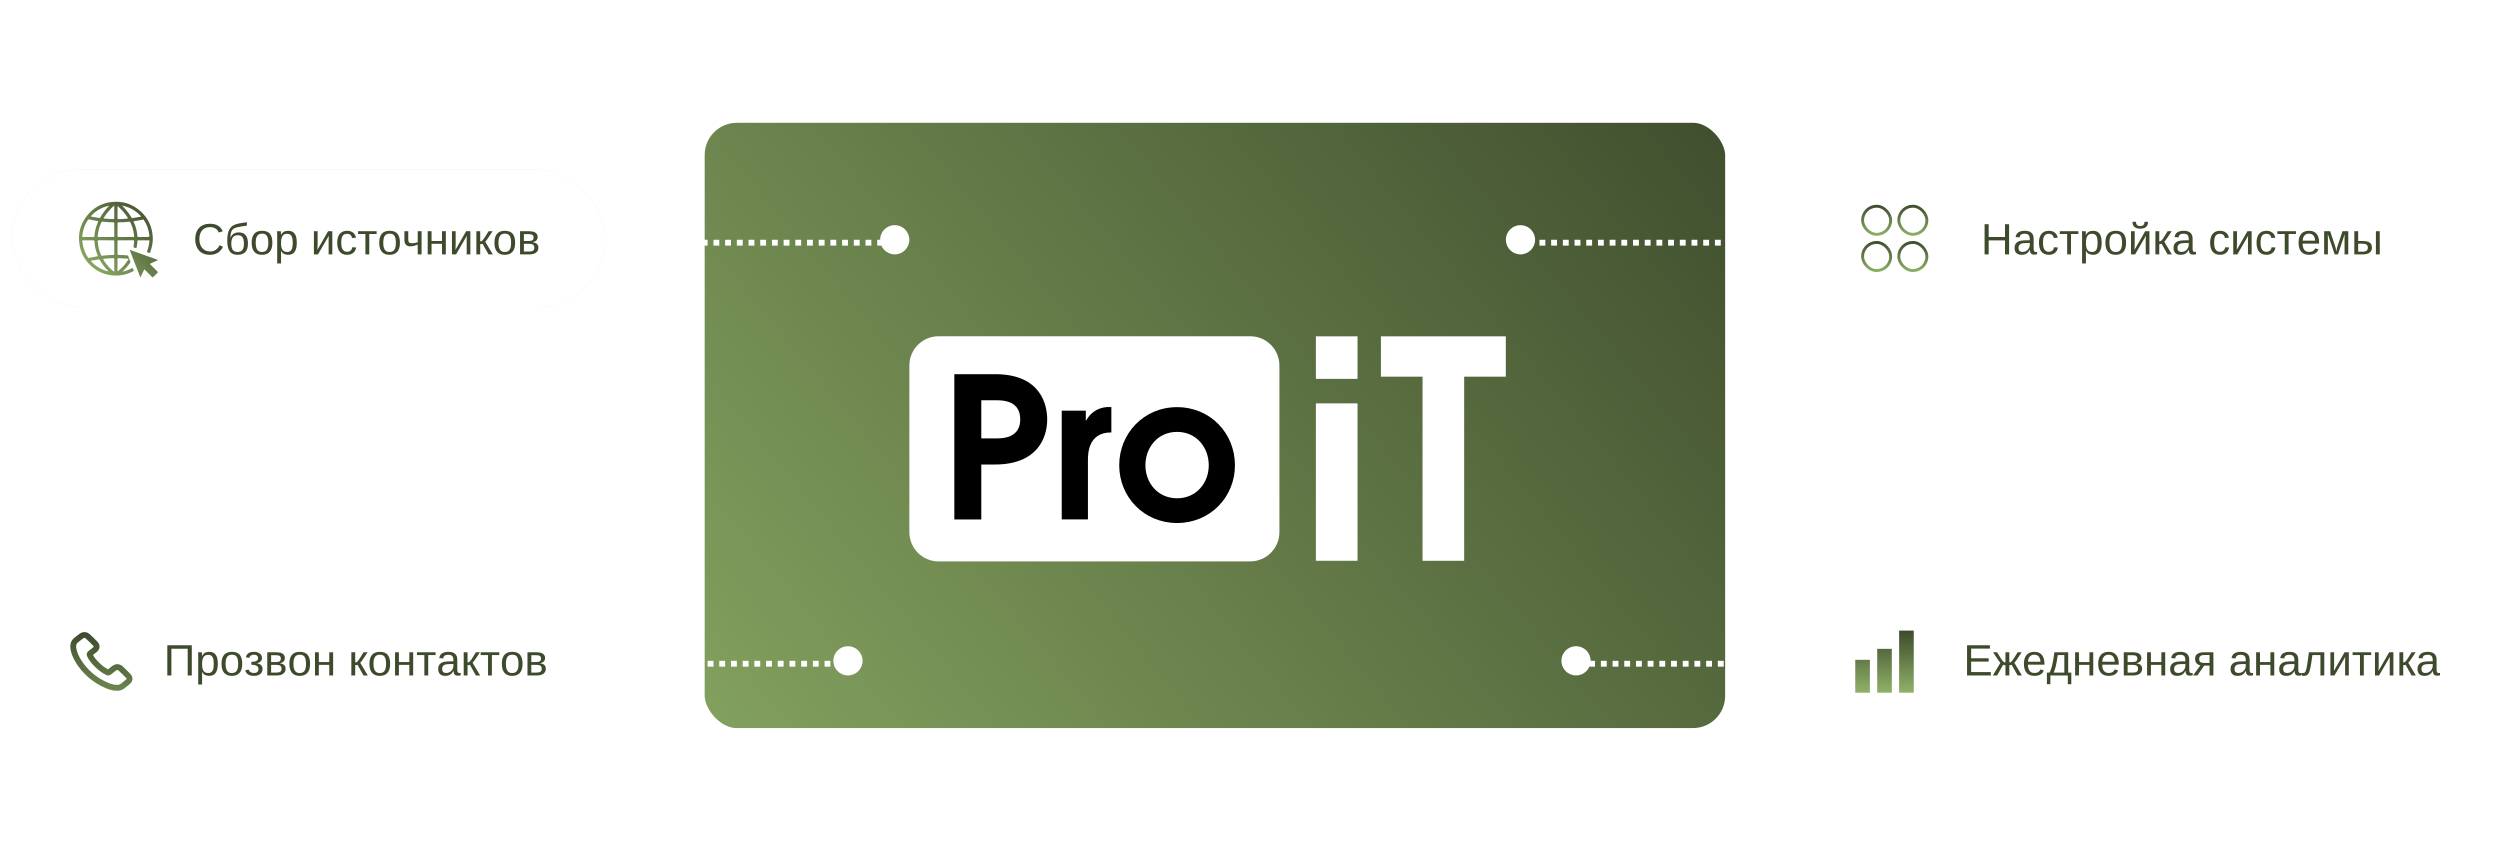 <?xml version="1.0" encoding="UTF-8"?> <svg xmlns="http://www.w3.org/2000/svg" width="855" height="291" viewBox="0 0 855 291" fill="none"><g filter="url(#filter0_d_667_121)"><rect x="230.5" y="42.5" width="364" height="222" rx="18.5" fill="url(#paint0_linear_667_121)" stroke="white" stroke-width="15"></rect></g><rect x="4" y="58" width="203" height="47" rx="23.5" fill="#E7E7E7"></rect><rect x="4" y="58" width="203" height="47" rx="23.5" fill="white"></rect><path d="M44.724 85.562C47.746 86.645 50.766 87.73 53.788 88.815C53.856 88.84 53.965 88.839 53.975 88.924C53.989 89.036 53.866 89.04 53.794 89.073C53.036 89.419 52.274 89.759 51.516 90.104C51.24 90.23 51.237 90.256 51.451 90.47C52.229 91.251 53.008 92.03 53.789 92.806C54.067 93.082 54.072 93.094 53.794 93.37C53.333 93.83 52.864 94.281 52.409 94.748C52.256 94.903 52.156 94.89 52.008 94.743C51.206 93.933 50.398 93.129 49.592 92.324C49.361 92.093 49.358 92.09 49.217 92.387C48.866 93.132 48.518 93.879 48.164 94.624C48.131 94.696 48.126 94.813 48.014 94.804C47.927 94.798 47.917 94.696 47.89 94.628C46.745 91.67 45.601 88.712 44.461 85.754C44.43 85.67 44.328 85.553 44.49 85.486C44.579 85.516 44.653 85.537 44.724 85.562ZM38.152 69.091C41.957 68.664 45.315 69.755 48.158 72.341C50.431 74.41 51.745 76.996 52.147 80.033C52.43 82.171 52.154 84.253 51.364 86.265C51.262 86.526 51.144 86.562 50.895 86.471C50.202 86.217 50.195 86.227 50.443 85.541C50.788 84.59 50.994 83.608 51.094 82.603C51.133 82.222 51.101 82.188 50.721 82.188H47.386C47 82.188 47.004 82.189 46.986 82.593C46.954 83.282 46.843 83.962 46.714 84.64C46.669 84.883 46.561 84.902 46.355 84.835C45.607 84.594 45.613 84.6 45.734 83.832C45.806 83.368 45.871 82.904 45.874 82.432C45.874 82.253 45.821 82.178 45.626 82.177C43.948 82.186 42.27 82.185 40.593 82.188C40.202 82.188 40.195 82.195 40.195 82.594C40.195 84.004 40.2 85.412 40.19 86.822C40.188 87.091 40.262 87.192 40.544 87.188C41.53 87.18 42.515 87.25 43.498 87.336C43.688 87.352 43.787 87.436 43.852 87.608C44.085 88.226 44.323 88.844 44.571 89.457C44.649 89.652 44.564 89.785 44.465 89.93C43.809 90.903 43.052 91.792 42.197 92.595C42.121 92.666 42.028 92.716 41.941 92.776L42.016 92.866V92.868C43.052 92.655 44.038 92.301 44.972 91.8C45.387 91.576 45.386 91.566 45.555 92.022C45.826 92.75 45.92 92.57 45.195 92.933C43.171 93.949 41.012 94.369 38.76 94.209C36.065 94.016 33.653 93.062 31.574 91.321C29.255 89.379 27.768 86.924 27.229 83.946C26.528 80.072 27.439 76.575 29.948 73.542C32.075 70.971 34.837 69.462 38.152 69.091ZM38.812 88.299C37.692 88.33 36.575 88.393 35.46 88.51C35.239 88.534 35.229 88.589 35.336 88.768C35.999 89.876 36.794 90.878 37.702 91.792C38.11 92.204 38.536 92.602 39.075 92.975L39.077 92.977V88.51C39.077 88.318 38.961 88.296 38.812 88.299ZM33.754 88.714C32.926 88.858 32.097 89.008 31.267 89.147C31.023 89.187 31.033 89.256 31.185 89.42C32.4 90.737 33.847 91.713 35.516 92.361C36.011 92.553 36.517 92.725 37.099 92.825C37.049 92.741 37.037 92.713 37.019 92.694C35.867 91.559 34.885 90.293 34.117 88.867C34.033 88.71 33.907 88.687 33.754 88.714ZM40.514 88.293C40.255 88.286 40.185 88.385 40.19 88.63C40.202 89.271 40.193 89.913 40.195 90.554V92.51C40.195 92.591 40.16 92.702 40.24 92.751C40.335 92.808 40.389 92.694 40.451 92.645C40.594 92.533 40.733 92.416 40.871 92.298C42.057 91.266 43.072 90.088 43.899 88.749C43.998 88.588 44.018 88.493 43.782 88.472C42.694 88.384 41.605 88.321 40.514 88.293ZM28.294 82.191C28.127 82.109 28.12 82.215 28.133 82.332C28.167 82.636 28.197 82.941 28.239 83.244C28.482 84.98 29.102 86.57 30.07 88.03C30.169 88.179 30.269 88.224 30.45 88.184C31.347 87.989 32.25 87.821 33.159 87.683C33.497 87.633 33.496 87.625 33.373 87.317C32.757 85.787 32.385 84.199 32.303 82.552C32.288 82.25 32.184 82.185 31.91 82.188C30.705 82.2 29.5 82.193 28.294 82.193V82.191ZM33.66 82.173C33.487 82.173 33.404 82.235 33.414 82.404C33.427 82.633 33.446 82.863 33.466 83.091C33.599 84.543 33.98 85.931 34.563 87.265C34.63 87.419 34.724 87.476 34.898 87.456C36.18 87.299 37.469 87.216 38.761 87.191C38.989 87.186 39.083 87.128 39.081 86.882C39.072 85.425 39.072 83.971 39.081 82.514C39.083 82.257 38.987 82.185 38.745 82.188C37.911 82.198 37.078 82.191 36.246 82.191V82.177C35.384 82.177 34.522 82.179 33.66 82.173ZM30.473 75.054C30.284 75.011 30.164 75.047 30.067 75.214C29.898 75.503 29.709 75.782 29.544 76.073C28.706 77.578 28.259 79.2 28.131 80.914C28.121 81.043 28.137 81.111 28.297 81.088C28.955 80.992 29.618 81.075 30.166 81.045L30.168 81.047C30.855 81.047 31.429 81.041 32.003 81.049C32.206 81.053 32.292 80.986 32.3 80.77C32.332 80.032 32.456 79.305 32.617 78.586C32.826 77.648 33.14 76.744 33.522 75.863C33.577 75.734 33.649 75.622 33.41 75.591C32.424 75.457 31.442 75.277 30.473 75.054ZM35.097 75.806C34.861 75.78 34.757 75.84 34.662 76.046C33.979 77.52 33.554 79.063 33.418 80.683C33.392 81.003 33.428 81.043 33.761 81.045C34.595 81.046 35.429 81.045 36.262 81.045L36.264 81.047C37.108 81.047 37.95 81.036 38.793 81.052C39.038 81.058 39.081 80.971 39.08 80.757C39.073 79.29 39.071 77.826 39.08 76.359C39.08 76.118 38.996 76.049 38.763 76.046C37.538 76.027 36.314 75.945 35.097 75.806ZM44.172 75.83C42.964 75.965 41.751 76.044 40.536 76.046C40.272 76.046 40.189 76.13 40.191 76.392C40.201 77.829 40.199 79.265 40.191 80.701C40.189 80.964 40.275 81.055 40.538 81.049C41.361 81.038 42.185 81.045 43.008 81.045L43.005 81.047H45.417C45.88 81.047 45.907 81.017 45.86 80.555C45.699 78.979 45.271 77.478 44.577 76.05C44.483 75.859 44.366 75.808 44.172 75.83ZM49.204 75.253C49.112 75.114 49.011 75.063 48.844 75.101C47.873 75.321 46.892 75.488 45.908 75.626C45.633 75.664 45.66 75.745 45.752 75.947C46.449 77.475 46.877 79.078 46.983 80.757C46.998 80.984 47.083 81.053 47.297 81.049C47.882 81.041 48.466 81.047 49.048 81.047H50.312C51.136 81.047 51.144 81.046 51.043 80.213C50.824 78.415 50.208 76.763 49.204 75.253ZM40.448 70.65C40.389 70.597 40.334 70.492 40.237 70.545C40.163 70.585 40.195 70.686 40.195 70.76C40.193 71.401 40.195 72.043 40.195 72.684C40.195 73.326 40.203 73.969 40.19 74.61C40.185 74.864 40.275 74.941 40.524 74.936C41.51 74.915 42.495 74.865 43.476 74.768C43.733 74.743 43.791 74.619 43.648 74.397C42.752 73.001 41.666 71.77 40.448 70.65ZM39.026 70.363C38.968 70.343 38.924 70.401 38.882 70.439C37.572 71.633 36.431 72.97 35.501 74.481C35.372 74.69 35.472 74.731 35.646 74.744C36.696 74.828 37.745 74.907 38.798 74.932C39.011 74.937 39.085 74.861 39.081 74.65C39.073 73.971 39.078 73.289 39.078 72.609V70.54C39.078 70.478 39.106 70.393 39.026 70.363ZM41.743 70.305C42.171 70.767 42.575 71.178 42.95 71.61C43.693 72.464 44.366 73.371 44.932 74.355C45.036 74.536 45.17 74.611 45.38 74.576C46.201 74.437 47.025 74.312 47.845 74.168C47.966 74.146 48.154 74.184 48.188 74.024C48.218 73.887 48.067 73.796 47.977 73.701C47.343 73.03 46.629 72.452 45.856 71.95C44.605 71.138 43.248 70.593 41.745 70.305H41.743ZM37.148 70.378C34.801 70.913 32.808 72.066 31.165 73.825C30.996 74.007 31.071 74.044 31.26 74.083C32.142 74.258 33.03 74.411 33.92 74.538C34.118 74.566 34.213 74.499 34.305 74.335C34.906 73.25 35.634 72.254 36.455 71.325C36.731 71.012 37.016 70.708 37.298 70.398C37.24 70.35 37.193 70.368 37.148 70.378Z" fill="url(#paint1_linear_667_121)"></path><path d="M71.801 77.669C71.215 77.669 70.695 77.767 70.241 77.962C69.791 78.157 69.413 78.436 69.106 78.797C68.803 79.158 68.573 79.593 68.417 80.101C68.261 80.608 68.183 81.172 68.183 81.793C68.183 82.413 68.266 82.981 68.432 83.499C68.603 84.012 68.844 84.454 69.157 84.825C69.474 85.196 69.86 85.484 70.314 85.689C70.773 85.894 71.288 85.997 71.859 85.997C72.26 85.997 72.624 85.945 72.951 85.843C73.283 85.735 73.581 85.586 73.844 85.396C74.113 85.206 74.352 84.981 74.562 84.722C74.772 84.459 74.957 84.168 75.119 83.851L76.261 84.422C76.076 84.808 75.846 85.166 75.573 85.499C75.299 85.831 74.977 86.119 74.606 86.363C74.24 86.607 73.822 86.8 73.353 86.941C72.89 87.078 72.37 87.147 71.793 87.147C70.959 87.147 70.226 87.015 69.596 86.751C68.971 86.482 68.446 86.111 68.022 85.638C67.602 85.159 67.287 84.593 67.077 83.939C66.867 83.284 66.762 82.569 66.762 81.793C66.762 80.987 66.872 80.259 67.091 79.61C67.316 78.96 67.641 78.409 68.065 77.955C68.495 77.496 69.022 77.144 69.647 76.9C70.272 76.651 70.985 76.526 71.786 76.526C72.885 76.526 73.803 76.741 74.54 77.171C75.277 77.601 75.819 78.238 76.166 79.082L74.84 79.522C74.743 79.278 74.611 79.046 74.445 78.826C74.279 78.602 74.071 78.404 73.822 78.233C73.573 78.062 73.28 77.925 72.943 77.823C72.611 77.72 72.231 77.669 71.801 77.669ZM83.417 83.323C83.417 82.767 83.368 82.305 83.27 81.939C83.178 81.568 83.041 81.272 82.86 81.053C82.685 80.828 82.47 80.672 82.216 80.584C81.962 80.491 81.676 80.445 81.359 80.445C81.022 80.445 80.714 80.494 80.436 80.591C80.158 80.684 79.918 80.843 79.718 81.067C79.523 81.292 79.372 81.587 79.264 81.954C79.157 82.32 79.103 82.776 79.103 83.323C79.103 83.88 79.157 84.341 79.264 84.707C79.372 85.074 79.518 85.367 79.704 85.586C79.894 85.801 80.116 85.953 80.37 86.04C80.629 86.128 80.91 86.172 81.212 86.172C81.549 86.172 81.855 86.128 82.128 86.04C82.401 85.953 82.633 85.801 82.824 85.586C83.014 85.372 83.161 85.081 83.263 84.715C83.366 84.344 83.417 83.88 83.417 83.323ZM81.637 79.478C82.721 79.478 83.519 79.798 84.032 80.438C84.545 81.072 84.801 82.029 84.801 83.309C84.801 84.603 84.496 85.567 83.886 86.202C83.275 86.832 82.389 87.147 81.227 87.147C80.675 87.147 80.182 87.061 79.748 86.89C79.313 86.719 78.944 86.443 78.642 86.062C78.344 85.682 78.114 85.186 77.953 84.576C77.797 83.965 77.719 83.221 77.719 82.342C77.719 81.404 77.79 80.596 77.931 79.918C78.073 79.239 78.3 78.665 78.612 78.196C78.925 77.723 79.332 77.347 79.835 77.068C80.338 76.785 80.949 76.575 81.666 76.439C81.945 76.385 82.206 76.338 82.45 76.299C82.694 76.255 82.926 76.216 83.146 76.182C83.371 76.148 83.588 76.116 83.798 76.087C84.008 76.058 84.218 76.028 84.428 75.999V77.178C84.008 77.232 83.6 77.288 83.205 77.347C82.814 77.4 82.397 77.469 81.952 77.552C81.571 77.62 81.23 77.696 80.927 77.779C80.624 77.857 80.358 77.957 80.128 78.079C79.899 78.201 79.701 78.353 79.535 78.533C79.374 78.709 79.24 78.929 79.132 79.192C79.025 79.456 78.942 79.771 78.883 80.137C78.83 80.499 78.798 80.926 78.788 81.419C78.881 81.15 79.008 80.899 79.169 80.665C79.335 80.425 79.535 80.218 79.769 80.042C80.009 79.866 80.282 79.73 80.59 79.632C80.897 79.529 81.247 79.478 81.637 79.478ZM93.151 83.03C93.151 84.417 92.846 85.45 92.235 86.128C91.625 86.807 90.739 87.147 89.577 87.147C89.025 87.147 88.532 87.064 88.097 86.897C87.663 86.731 87.294 86.478 86.991 86.136C86.693 85.794 86.464 85.367 86.303 84.854C86.147 84.336 86.068 83.728 86.068 83.03C86.068 80.296 87.252 78.929 89.621 78.929C90.236 78.929 90.766 79.014 91.21 79.185C91.659 79.356 92.025 79.612 92.309 79.954C92.597 80.296 92.809 80.723 92.946 81.236C93.082 81.749 93.151 82.347 93.151 83.03ZM91.767 83.03C91.767 82.415 91.718 81.907 91.62 81.507C91.527 81.106 91.388 80.787 91.203 80.547C91.022 80.308 90.8 80.142 90.536 80.049C90.272 79.952 89.975 79.903 89.643 79.903C89.306 79.903 89.001 79.954 88.727 80.057C88.459 80.154 88.229 80.325 88.039 80.569C87.848 80.809 87.702 81.128 87.599 81.529C87.501 81.929 87.453 82.43 87.453 83.03C87.453 83.645 87.506 84.156 87.614 84.561C87.721 84.961 87.868 85.281 88.053 85.52C88.244 85.76 88.466 85.928 88.72 86.026C88.978 86.124 89.259 86.172 89.562 86.172C89.899 86.172 90.204 86.126 90.478 86.033C90.751 85.936 90.983 85.767 91.173 85.528C91.364 85.289 91.51 84.966 91.613 84.561C91.715 84.156 91.767 83.645 91.767 83.03ZM101.5 83.001C101.5 83.602 101.452 84.156 101.354 84.664C101.256 85.171 101.093 85.608 100.863 85.975C100.639 86.341 100.338 86.629 99.962 86.839C99.591 87.044 99.132 87.147 98.585 87.147C98.019 87.147 97.523 87.039 97.099 86.824C96.674 86.609 96.349 86.258 96.124 85.769H96.088C96.093 85.779 96.095 85.823 96.095 85.901C96.1 85.98 96.103 86.077 96.103 86.194C96.107 86.311 96.11 86.443 96.11 86.59C96.115 86.731 96.117 86.873 96.117 87.015V90.113H94.799V80.694C94.799 80.503 94.796 80.32 94.791 80.144C94.791 79.969 94.789 79.81 94.784 79.668C94.779 79.522 94.774 79.397 94.769 79.295C94.765 79.192 94.76 79.119 94.755 79.075H96.029C96.034 79.09 96.039 79.141 96.044 79.229C96.054 79.317 96.061 79.424 96.066 79.551C96.076 79.673 96.083 79.805 96.088 79.947C96.098 80.088 96.103 80.223 96.103 80.35H96.132C96.254 80.096 96.393 79.881 96.549 79.705C96.706 79.524 96.884 79.378 97.084 79.266C97.284 79.148 97.506 79.065 97.751 79.017C97.999 78.963 98.278 78.936 98.585 78.936C99.132 78.936 99.591 79.034 99.962 79.229C100.338 79.424 100.639 79.7 100.863 80.057C101.093 80.408 101.256 80.835 101.354 81.338C101.452 81.836 101.5 82.391 101.5 83.001ZM100.116 83.03C100.116 82.542 100.087 82.107 100.028 81.727C99.97 81.346 99.867 81.023 99.721 80.76C99.579 80.496 99.389 80.296 99.149 80.159C98.91 80.022 98.61 79.954 98.249 79.954C97.956 79.954 97.68 79.996 97.421 80.079C97.162 80.162 96.935 80.32 96.74 80.555C96.549 80.789 96.398 81.114 96.286 81.529C96.173 81.939 96.117 82.474 96.117 83.133C96.117 83.694 96.164 84.17 96.256 84.561C96.349 84.947 96.483 85.259 96.659 85.499C96.84 85.738 97.062 85.911 97.326 86.019C97.589 86.121 97.892 86.172 98.234 86.172C98.6 86.172 98.903 86.102 99.142 85.96C99.386 85.818 99.579 85.613 99.721 85.345C99.867 85.076 99.97 84.749 100.028 84.363C100.087 83.973 100.116 83.528 100.116 83.03ZM108.627 79.075V83.411C108.627 83.523 108.622 83.675 108.612 83.865C108.607 84.051 108.6 84.244 108.59 84.444C108.585 84.644 108.578 84.835 108.568 85.015C108.563 85.196 108.559 85.337 108.554 85.44L112.208 79.075H113.651V87H112.392V82.166C112.392 82.073 112.394 81.959 112.399 81.822C112.404 81.68 112.409 81.536 112.414 81.39C112.423 81.243 112.431 81.102 112.436 80.965C112.445 80.823 112.455 80.704 112.465 80.606L108.759 87H107.353V79.075H108.627ZM116.706 83.001C116.706 83.455 116.737 83.873 116.801 84.253C116.869 84.634 116.981 84.964 117.138 85.242C117.294 85.516 117.499 85.728 117.753 85.879C118.012 86.031 118.329 86.106 118.705 86.106C119.174 86.106 119.564 85.98 119.877 85.726C120.194 85.472 120.39 85.081 120.463 84.554L121.796 84.642C121.752 84.969 121.657 85.284 121.51 85.586C121.364 85.889 121.164 86.155 120.91 86.385C120.661 86.614 120.355 86.8 119.994 86.941C119.633 87.078 119.215 87.147 118.742 87.147C118.122 87.147 117.594 87.041 117.16 86.832C116.725 86.622 116.371 86.334 116.098 85.967C115.829 85.596 115.634 85.162 115.512 84.664C115.39 84.161 115.329 83.616 115.329 83.03C115.329 82.498 115.373 82.029 115.46 81.624C115.548 81.214 115.67 80.857 115.827 80.555C115.988 80.247 116.176 79.991 116.391 79.786C116.605 79.576 116.837 79.41 117.086 79.288C117.34 79.161 117.606 79.07 117.885 79.017C118.163 78.958 118.444 78.929 118.727 78.929C119.171 78.929 119.567 78.99 119.914 79.112C120.26 79.234 120.558 79.402 120.807 79.617C121.061 79.827 121.266 80.076 121.422 80.364C121.579 80.652 121.688 80.962 121.752 81.294L120.397 81.397C120.329 80.957 120.155 80.608 119.877 80.35C119.599 80.091 119.203 79.961 118.69 79.961C118.314 79.961 118 80.025 117.746 80.152C117.497 80.274 117.294 80.462 117.138 80.716C116.981 80.965 116.869 81.28 116.801 81.661C116.737 82.041 116.706 82.488 116.706 83.001ZM122.448 79.075H128.805V80.035H126.286V87H124.967V80.035H122.448V79.075ZM136.774 83.03C136.774 84.417 136.469 85.45 135.858 86.128C135.248 86.807 134.362 87.147 133.2 87.147C132.648 87.147 132.155 87.064 131.72 86.897C131.286 86.731 130.917 86.478 130.614 86.136C130.316 85.794 130.087 85.367 129.926 84.854C129.77 84.336 129.691 83.728 129.691 83.03C129.691 80.296 130.875 78.929 133.244 78.929C133.859 78.929 134.389 79.014 134.833 79.185C135.282 79.356 135.648 79.612 135.932 79.954C136.22 80.296 136.432 80.723 136.569 81.236C136.706 81.749 136.774 82.347 136.774 83.03ZM135.39 83.03C135.39 82.415 135.341 81.907 135.243 81.507C135.15 81.106 135.011 80.787 134.826 80.547C134.645 80.308 134.423 80.142 134.159 80.049C133.896 79.952 133.598 79.903 133.266 79.903C132.929 79.903 132.624 79.954 132.35 80.057C132.082 80.154 131.852 80.325 131.662 80.569C131.471 80.809 131.325 81.128 131.222 81.529C131.125 81.929 131.076 82.43 131.076 83.03C131.076 83.645 131.129 84.156 131.237 84.561C131.344 84.961 131.491 85.281 131.676 85.52C131.867 85.76 132.089 85.928 132.343 86.026C132.602 86.124 132.882 86.172 133.185 86.172C133.522 86.172 133.827 86.126 134.101 86.033C134.374 85.936 134.606 85.767 134.796 85.528C134.987 85.289 135.133 84.966 135.236 84.561C135.338 84.156 135.39 83.645 135.39 83.03ZM139.623 79.075V82.019C139.623 82.186 139.643 82.342 139.682 82.488C139.721 82.63 139.787 82.754 139.879 82.862C139.977 82.969 140.104 83.055 140.26 83.118C140.417 83.177 140.609 83.206 140.839 83.206C141.181 83.206 141.513 83.174 141.835 83.111C142.157 83.047 142.499 82.964 142.86 82.862V79.075H144.179V87H142.86V83.624C142.675 83.697 142.482 83.772 142.282 83.851C142.086 83.924 141.881 83.99 141.667 84.048C141.457 84.107 141.237 84.156 141.007 84.195C140.783 84.234 140.546 84.253 140.297 84.253C139.975 84.253 139.689 84.205 139.44 84.107C139.196 84.004 138.988 83.86 138.817 83.675C138.651 83.489 138.524 83.262 138.437 82.994C138.349 82.725 138.305 82.422 138.305 82.085V79.075H139.623ZM147.592 79.075V82.43H151.159V79.075H152.477V87H151.159V83.389H147.592V87H146.273V79.075H147.592ZM155.839 79.075V83.411C155.839 83.523 155.834 83.675 155.824 83.865C155.819 84.051 155.812 84.244 155.802 84.444C155.797 84.644 155.79 84.835 155.78 85.015C155.775 85.196 155.771 85.337 155.766 85.44L159.42 79.075H160.863V87H159.604V82.166C159.604 82.073 159.606 81.959 159.611 81.822C159.616 81.68 159.621 81.536 159.625 81.39C159.635 81.243 159.643 81.102 159.647 80.965C159.657 80.823 159.667 80.704 159.677 80.606L155.971 87H154.564V79.075H155.839ZM162.914 79.075H164.232V82.547C164.379 82.547 164.511 82.527 164.628 82.488C164.745 82.449 164.867 82.369 164.994 82.247C165.121 82.124 165.263 81.951 165.419 81.727C165.58 81.502 165.778 81.202 166.012 80.826L167.096 79.075H168.473L166.891 81.456C166.671 81.778 166.481 82.044 166.32 82.254C166.159 82.459 166.037 82.596 165.954 82.664L168.539 87H167.074L165.038 83.36C164.945 83.399 164.818 83.433 164.657 83.462C164.501 83.492 164.359 83.506 164.232 83.506V87H162.914V79.075ZM176.178 83.03C176.178 84.417 175.873 85.45 175.263 86.128C174.652 86.807 173.766 87.147 172.604 87.147C172.052 87.147 171.559 87.064 171.125 86.897C170.69 86.731 170.321 86.478 170.019 86.136C169.721 85.794 169.491 85.367 169.33 84.854C169.174 84.336 169.096 83.728 169.096 83.03C169.096 80.296 170.28 78.929 172.648 78.929C173.263 78.929 173.793 79.014 174.237 79.185C174.687 79.356 175.053 79.612 175.336 79.954C175.624 80.296 175.836 80.723 175.973 81.236C176.11 81.749 176.178 82.347 176.178 83.03ZM174.794 83.03C174.794 82.415 174.745 81.907 174.647 81.507C174.555 81.106 174.416 80.787 174.23 80.547C174.049 80.308 173.827 80.142 173.563 80.049C173.3 79.952 173.002 79.903 172.67 79.903C172.333 79.903 172.028 79.954 171.754 80.057C171.486 80.154 171.256 80.325 171.066 80.569C170.875 80.809 170.729 81.128 170.626 81.529C170.529 81.929 170.48 82.43 170.48 83.03C170.48 83.645 170.534 84.156 170.641 84.561C170.749 84.961 170.895 85.281 171.081 85.52C171.271 85.76 171.493 85.928 171.747 86.026C172.006 86.124 172.287 86.172 172.589 86.172C172.926 86.172 173.231 86.126 173.505 86.033C173.778 85.936 174.01 85.767 174.201 85.528C174.391 85.289 174.538 84.966 174.64 84.561C174.743 84.156 174.794 83.645 174.794 83.03ZM180.946 79.075C181.317 79.075 181.679 79.105 182.03 79.163C182.382 79.222 182.694 79.327 182.968 79.478C183.241 79.629 183.461 79.832 183.627 80.086C183.793 80.34 183.876 80.665 183.876 81.06C183.876 81.319 183.832 81.548 183.744 81.749C183.661 81.944 183.546 82.112 183.4 82.254C183.253 82.395 183.08 82.513 182.88 82.606C182.68 82.693 182.467 82.759 182.243 82.803V82.855C182.506 82.889 182.753 82.95 182.982 83.038C183.217 83.121 183.417 83.238 183.583 83.389C183.754 83.536 183.888 83.719 183.986 83.939C184.083 84.158 184.132 84.417 184.132 84.715C184.132 85.096 184.057 85.43 183.905 85.718C183.759 86.001 183.551 86.238 183.283 86.429C183.019 86.619 182.702 86.763 182.331 86.861C181.964 86.954 181.559 87 181.115 87H177.855V79.075H180.946ZM179.174 86.026H180.902C181.239 86.026 181.522 86.001 181.752 85.953C181.986 85.904 182.174 85.826 182.316 85.718C182.462 85.611 182.567 85.477 182.631 85.315C182.699 85.149 182.733 84.952 182.733 84.722C182.733 84.478 182.699 84.27 182.631 84.1C182.562 83.929 182.45 83.79 182.294 83.682C182.143 83.575 181.945 83.497 181.701 83.448C181.457 83.399 181.161 83.374 180.814 83.374H179.174V86.026ZM179.174 80.079V82.422H180.756C181.088 82.422 181.364 82.4 181.583 82.356C181.808 82.308 181.986 82.237 182.118 82.144C182.255 82.046 182.35 81.924 182.404 81.778C182.462 81.626 182.492 81.446 182.492 81.236C182.492 80.835 182.367 80.543 182.118 80.357C181.869 80.171 181.449 80.079 180.858 80.079H179.174Z" fill="#3D4B2C"></path><rect x="615.5" y="58" width="219" height="47" rx="23.5" fill="white"></rect><path d="M685.71 87V82.217H680.129V87H678.73V76.68H680.129V81.045H685.71V76.68H687.109V87H685.71ZM691.372 87.147C690.576 87.147 689.978 86.936 689.578 86.517C689.177 86.097 688.977 85.52 688.977 84.788C688.977 84.266 689.075 83.838 689.27 83.506C689.47 83.169 689.729 82.906 690.046 82.715C690.369 82.525 690.735 82.393 691.145 82.32C691.555 82.247 691.973 82.205 692.397 82.195L694.177 82.166V81.734C694.177 81.407 694.143 81.128 694.075 80.899C694.006 80.669 693.901 80.484 693.76 80.342C693.618 80.201 693.44 80.098 693.225 80.035C693.015 79.966 692.766 79.932 692.478 79.932C692.224 79.932 691.995 79.952 691.79 79.991C691.584 80.025 691.406 80.091 691.255 80.189C691.104 80.281 690.981 80.411 690.889 80.577C690.796 80.738 690.735 80.943 690.706 81.192L689.329 81.067C689.377 80.755 689.47 80.469 689.607 80.21C689.744 79.947 689.937 79.72 690.186 79.529C690.439 79.339 690.754 79.192 691.13 79.09C691.511 78.982 691.97 78.929 692.507 78.929C693.503 78.929 694.253 79.158 694.756 79.617C695.259 80.071 695.51 80.731 695.51 81.595V85.008C695.51 85.398 695.562 85.694 695.664 85.894C695.767 86.089 695.962 86.187 696.25 86.187C696.323 86.187 696.396 86.182 696.47 86.172C696.543 86.163 696.614 86.15 696.682 86.136V86.956C696.516 86.995 696.35 87.024 696.184 87.044C696.023 87.064 695.85 87.073 695.664 87.073C695.415 87.073 695.2 87.041 695.02 86.978C694.844 86.91 694.7 86.81 694.587 86.678C694.475 86.541 694.39 86.375 694.331 86.18C694.272 85.98 694.236 85.748 694.221 85.484H694.177C694.036 85.738 693.879 85.967 693.708 86.172C693.542 86.377 693.347 86.553 693.123 86.7C692.898 86.841 692.642 86.951 692.354 87.029C692.07 87.107 691.743 87.147 691.372 87.147ZM691.672 86.158C692.092 86.158 692.458 86.082 692.771 85.931C693.088 85.774 693.35 85.577 693.555 85.337C693.765 85.098 693.921 84.837 694.023 84.554C694.126 84.27 694.177 83.999 694.177 83.741V83.089L692.734 83.118C692.412 83.123 692.104 83.147 691.812 83.191C691.523 83.231 691.27 83.311 691.05 83.433C690.83 83.555 690.654 83.726 690.522 83.946C690.396 84.165 690.332 84.454 690.332 84.81C690.332 85.24 690.447 85.572 690.676 85.806C690.911 86.04 691.243 86.158 691.672 86.158ZM698.704 83.001C698.704 83.455 698.735 83.873 698.799 84.253C698.867 84.634 698.979 84.964 699.136 85.242C699.292 85.516 699.497 85.728 699.751 85.879C700.01 86.031 700.327 86.106 700.703 86.106C701.172 86.106 701.562 85.98 701.875 85.726C702.192 85.472 702.388 85.081 702.461 84.554L703.794 84.642C703.75 84.969 703.655 85.284 703.508 85.586C703.362 85.889 703.162 86.155 702.908 86.385C702.659 86.614 702.354 86.8 701.992 86.941C701.631 87.078 701.213 87.147 700.74 87.147C700.12 87.147 699.592 87.041 699.158 86.832C698.723 86.622 698.369 86.334 698.096 85.967C697.827 85.596 697.632 85.162 697.51 84.664C697.388 84.161 697.327 83.616 697.327 83.03C697.327 82.498 697.371 82.029 697.458 81.624C697.546 81.214 697.668 80.857 697.825 80.555C697.986 80.247 698.174 79.991 698.389 79.786C698.604 79.576 698.835 79.41 699.084 79.288C699.338 79.161 699.604 79.07 699.883 79.017C700.161 78.958 700.442 78.929 700.725 78.929C701.169 78.929 701.565 78.99 701.912 79.112C702.258 79.234 702.556 79.402 702.805 79.617C703.059 79.827 703.264 80.076 703.42 80.364C703.577 80.652 703.687 80.962 703.75 81.294L702.395 81.397C702.327 80.957 702.153 80.608 701.875 80.35C701.597 80.091 701.201 79.961 700.688 79.961C700.312 79.961 699.998 80.025 699.744 80.152C699.495 80.274 699.292 80.462 699.136 80.716C698.979 80.965 698.867 81.28 698.799 81.661C698.735 82.041 698.704 82.488 698.704 83.001ZM704.446 79.075H710.803V80.035H708.284V87H706.965V80.035H704.446V79.075ZM718.772 83.001C718.772 83.602 718.723 84.156 718.625 84.664C718.528 85.171 718.364 85.608 718.135 85.975C717.91 86.341 717.61 86.629 717.234 86.839C716.863 87.044 716.404 87.147 715.857 87.147C715.291 87.147 714.795 87.039 714.37 86.824C713.945 86.609 713.621 86.258 713.396 85.769H713.359C713.364 85.779 713.367 85.823 713.367 85.901C713.372 85.98 713.374 86.077 713.374 86.194C713.379 86.311 713.381 86.443 713.381 86.59C713.386 86.731 713.389 86.873 713.389 87.015V90.113H712.07V80.694C712.07 80.503 712.068 80.32 712.063 80.144C712.063 79.969 712.061 79.81 712.056 79.668C712.051 79.522 712.046 79.397 712.041 79.295C712.036 79.192 712.031 79.119 712.026 79.075H713.301C713.306 79.09 713.311 79.141 713.315 79.229C713.325 79.317 713.333 79.424 713.337 79.551C713.347 79.673 713.354 79.805 713.359 79.947C713.369 80.088 713.374 80.223 713.374 80.35H713.403C713.525 80.096 713.665 79.881 713.821 79.705C713.977 79.524 714.155 79.378 714.355 79.266C714.556 79.148 714.778 79.065 715.022 79.017C715.271 78.963 715.549 78.936 715.857 78.936C716.404 78.936 716.863 79.034 717.234 79.229C717.61 79.424 717.91 79.7 718.135 80.057C718.364 80.408 718.528 80.835 718.625 81.338C718.723 81.836 718.772 82.391 718.772 83.001ZM717.388 83.03C717.388 82.542 717.358 82.107 717.3 81.727C717.241 81.346 717.139 81.023 716.992 80.76C716.851 80.496 716.66 80.296 716.421 80.159C716.182 80.022 715.881 79.954 715.52 79.954C715.227 79.954 714.951 79.996 714.692 80.079C714.434 80.162 714.207 80.32 714.011 80.555C713.821 80.789 713.669 81.114 713.557 81.529C713.445 81.939 713.389 82.474 713.389 83.133C713.389 83.694 713.435 84.17 713.528 84.561C713.621 84.947 713.755 85.259 713.931 85.499C714.111 85.738 714.333 85.911 714.597 86.019C714.861 86.121 715.164 86.172 715.505 86.172C715.872 86.172 716.174 86.102 716.414 85.96C716.658 85.818 716.851 85.613 716.992 85.345C717.139 85.076 717.241 84.749 717.3 84.363C717.358 83.973 717.388 83.528 717.388 83.03ZM727.122 83.03C727.122 84.417 726.816 85.45 726.206 86.128C725.596 86.807 724.709 87.147 723.547 87.147C722.996 87.147 722.502 87.064 722.068 86.897C721.633 86.731 721.265 86.478 720.962 86.136C720.664 85.794 720.435 85.367 720.273 84.854C720.117 84.336 720.039 83.728 720.039 83.03C720.039 80.296 721.223 78.929 723.591 78.929C724.207 78.929 724.736 79.014 725.181 79.185C725.63 79.356 725.996 79.612 726.279 79.954C726.567 80.296 726.78 80.723 726.917 81.236C727.053 81.749 727.122 82.347 727.122 83.03ZM725.737 83.03C725.737 82.415 725.688 81.907 725.591 81.507C725.498 81.106 725.359 80.787 725.173 80.547C724.993 80.308 724.771 80.142 724.507 80.049C724.243 79.952 723.945 79.903 723.613 79.903C723.276 79.903 722.971 79.954 722.698 80.057C722.429 80.154 722.2 80.325 722.009 80.569C721.819 80.809 721.672 81.128 721.57 81.529C721.472 81.929 721.423 82.43 721.423 83.03C721.423 83.645 721.477 84.156 721.584 84.561C721.692 84.961 721.838 85.281 722.024 85.52C722.214 85.76 722.437 85.928 722.69 86.026C722.949 86.124 723.23 86.172 723.533 86.172C723.87 86.172 724.175 86.126 724.448 86.033C724.722 85.936 724.954 85.767 725.144 85.528C725.334 85.289 725.481 84.966 725.583 84.561C725.686 84.156 725.737 83.645 725.737 83.03ZM730.073 79.075V83.411C730.073 83.523 730.068 83.675 730.059 83.865C730.054 84.051 730.046 84.244 730.037 84.444C730.032 84.644 730.024 84.835 730.015 85.015C730.01 85.196 730.005 85.337 730 85.44L733.655 79.075H735.098V87H733.838V82.166C733.838 82.073 733.84 81.959 733.845 81.822C733.85 81.68 733.855 81.536 733.86 81.39C733.87 81.243 733.877 81.102 733.882 80.965C733.892 80.823 733.901 80.704 733.911 80.606L730.205 87H728.799V79.075H730.073ZM731.963 78.211C731.421 78.211 730.977 78.143 730.63 78.006C730.288 77.864 730.017 77.684 729.817 77.464C729.622 77.239 729.485 76.988 729.407 76.71C729.329 76.426 729.285 76.145 729.275 75.867H730.476C730.505 76.37 730.647 76.739 730.901 76.973C731.155 77.207 731.509 77.325 731.963 77.325C732.417 77.325 732.771 77.207 733.025 76.973C733.279 76.739 733.42 76.37 733.45 75.867H734.651C734.641 76.145 734.597 76.426 734.519 76.71C734.441 76.988 734.302 77.239 734.102 77.464C733.906 77.684 733.635 77.864 733.289 78.006C732.947 78.143 732.505 78.211 731.963 78.211ZM737.148 79.075H738.467V82.547C738.613 82.547 738.745 82.527 738.862 82.488C738.979 82.449 739.102 82.369 739.229 82.247C739.355 82.124 739.497 81.951 739.653 81.727C739.814 81.502 740.012 81.202 740.247 80.826L741.331 79.075H742.708L741.125 81.456C740.906 81.778 740.715 82.044 740.554 82.254C740.393 82.459 740.271 82.596 740.188 82.664L742.773 87H741.309L739.272 83.36C739.18 83.399 739.053 83.433 738.892 83.462C738.735 83.492 738.594 83.506 738.467 83.506V87H737.148V79.075ZM745.732 87.147C744.937 87.147 744.338 86.936 743.938 86.517C743.538 86.097 743.337 85.52 743.337 84.788C743.337 84.266 743.435 83.838 743.63 83.506C743.831 83.169 744.089 82.906 744.407 82.715C744.729 82.525 745.095 82.393 745.505 82.32C745.916 82.247 746.333 82.205 746.758 82.195L748.538 82.166V81.734C748.538 81.407 748.503 81.128 748.435 80.899C748.367 80.669 748.262 80.484 748.12 80.342C747.979 80.201 747.8 80.098 747.585 80.035C747.375 79.966 747.126 79.932 746.838 79.932C746.584 79.932 746.355 79.952 746.15 79.991C745.945 80.025 745.767 80.091 745.615 80.189C745.464 80.281 745.342 80.411 745.249 80.577C745.156 80.738 745.095 80.943 745.066 81.192L743.689 81.067C743.738 80.755 743.831 80.469 743.967 80.21C744.104 79.947 744.297 79.72 744.546 79.529C744.8 79.339 745.115 79.192 745.491 79.09C745.872 78.982 746.331 78.929 746.868 78.929C747.864 78.929 748.613 79.158 749.116 79.617C749.619 80.071 749.871 80.731 749.871 81.595V85.008C749.871 85.398 749.922 85.694 750.024 85.894C750.127 86.089 750.322 86.187 750.61 86.187C750.684 86.187 750.757 86.182 750.83 86.172C750.903 86.163 750.974 86.15 751.042 86.136V86.956C750.876 86.995 750.71 87.024 750.544 87.044C750.383 87.064 750.21 87.073 750.024 87.073C749.775 87.073 749.561 87.041 749.38 86.978C749.204 86.91 749.06 86.81 748.948 86.678C748.835 86.541 748.75 86.375 748.691 86.18C748.633 85.98 748.596 85.748 748.582 85.484H748.538C748.396 85.738 748.24 85.967 748.069 86.172C747.903 86.377 747.708 86.553 747.483 86.7C747.258 86.841 747.002 86.951 746.714 87.029C746.431 87.107 746.104 87.147 745.732 87.147ZM746.033 86.158C746.453 86.158 746.819 86.082 747.131 85.931C747.449 85.774 747.71 85.577 747.915 85.337C748.125 85.098 748.281 84.837 748.384 84.554C748.486 84.27 748.538 83.999 748.538 83.741V83.089L747.095 83.118C746.772 83.123 746.465 83.147 746.172 83.191C745.884 83.231 745.63 83.311 745.41 83.433C745.19 83.555 745.015 83.726 744.883 83.946C744.756 84.165 744.692 84.454 744.692 84.81C744.692 85.24 744.807 85.572 745.037 85.806C745.271 86.04 745.603 86.158 746.033 86.158ZM757.239 83.001C757.239 83.455 757.271 83.873 757.334 84.253C757.402 84.634 757.515 84.964 757.671 85.242C757.827 85.516 758.032 85.728 758.286 85.879C758.545 86.031 758.862 86.106 759.238 86.106C759.707 86.106 760.098 85.98 760.41 85.726C760.728 85.472 760.923 85.081 760.996 84.554L762.329 84.642C762.285 84.969 762.19 85.284 762.043 85.586C761.897 85.889 761.697 86.155 761.443 86.385C761.194 86.614 760.889 86.8 760.527 86.941C760.166 87.078 759.749 87.147 759.275 87.147C758.655 87.147 758.127 87.041 757.693 86.832C757.258 86.622 756.904 86.334 756.631 85.967C756.362 85.596 756.167 85.162 756.045 84.664C755.923 84.161 755.862 83.616 755.862 83.03C755.862 82.498 755.906 82.029 755.994 81.624C756.082 81.214 756.204 80.857 756.36 80.555C756.521 80.247 756.709 79.991 756.924 79.786C757.139 79.576 757.371 79.41 757.62 79.288C757.874 79.161 758.14 79.07 758.418 79.017C758.696 78.958 758.977 78.929 759.26 78.929C759.705 78.929 760.1 78.99 760.447 79.112C760.793 79.234 761.091 79.402 761.34 79.617C761.594 79.827 761.799 80.076 761.956 80.364C762.112 80.652 762.222 80.962 762.285 81.294L760.93 81.397C760.862 80.957 760.688 80.608 760.41 80.35C760.132 80.091 759.736 79.961 759.224 79.961C758.848 79.961 758.533 80.025 758.279 80.152C758.03 80.274 757.827 80.462 757.671 80.716C757.515 80.965 757.402 81.28 757.334 81.661C757.271 82.041 757.239 82.488 757.239 83.001ZM765.039 79.075V83.411C765.039 83.523 765.034 83.675 765.024 83.865C765.02 84.051 765.012 84.244 765.002 84.444C764.998 84.644 764.99 84.835 764.98 85.015C764.976 85.196 764.971 85.337 764.966 85.44L768.621 79.075H770.063V87H768.804V82.166C768.804 82.073 768.806 81.959 768.811 81.822C768.816 81.68 768.821 81.536 768.826 81.39C768.835 81.243 768.843 81.102 768.848 80.965C768.857 80.823 768.867 80.704 768.877 80.606L765.171 87H763.765V79.075H765.039ZM773.118 83.001C773.118 83.455 773.149 83.873 773.213 84.253C773.281 84.634 773.394 84.964 773.55 85.242C773.706 85.516 773.911 85.728 774.165 85.879C774.424 86.031 774.741 86.106 775.117 86.106C775.586 86.106 775.977 85.98 776.289 85.726C776.606 85.472 776.802 85.081 776.875 84.554L778.208 84.642C778.164 84.969 778.069 85.284 777.922 85.586C777.776 85.889 777.576 86.155 777.322 86.385C777.073 86.614 776.768 86.8 776.406 86.941C776.045 87.078 775.627 87.147 775.154 87.147C774.534 87.147 774.006 87.041 773.572 86.832C773.137 86.622 772.783 86.334 772.51 85.967C772.241 85.596 772.046 85.162 771.924 84.664C771.802 84.161 771.741 83.616 771.741 83.03C771.741 82.498 771.785 82.029 771.873 81.624C771.96 81.214 772.083 80.857 772.239 80.555C772.4 80.247 772.588 79.991 772.803 79.786C773.018 79.576 773.25 79.41 773.499 79.288C773.752 79.161 774.019 79.07 774.297 79.017C774.575 78.958 774.856 78.929 775.139 78.929C775.583 78.929 775.979 78.99 776.326 79.112C776.672 79.234 776.97 79.402 777.219 79.617C777.473 79.827 777.678 80.076 777.834 80.364C777.991 80.652 778.101 80.962 778.164 81.294L776.809 81.397C776.741 80.957 776.567 80.608 776.289 80.35C776.011 80.091 775.615 79.961 775.103 79.961C774.727 79.961 774.412 80.025 774.158 80.152C773.909 80.274 773.706 80.462 773.55 80.716C773.394 80.965 773.281 81.28 773.213 81.661C773.149 82.041 773.118 82.488 773.118 83.001ZM778.86 79.075H785.217V80.035H782.698V87H781.379V80.035H778.86V79.075ZM787.495 83.316C787.495 83.731 787.537 84.114 787.62 84.466C787.708 84.812 787.839 85.113 788.015 85.367C788.196 85.616 788.425 85.811 788.704 85.953C788.982 86.089 789.316 86.158 789.707 86.158C790.278 86.158 790.735 86.043 791.077 85.814C791.423 85.584 791.658 85.293 791.78 84.942L792.937 85.272C792.854 85.491 792.737 85.713 792.585 85.938C792.439 86.158 792.241 86.358 791.992 86.539C791.743 86.714 791.431 86.861 791.055 86.978C790.684 87.09 790.234 87.147 789.707 87.147C788.535 87.147 787.642 86.797 787.026 86.099C786.416 85.401 786.111 84.363 786.111 82.986C786.111 82.244 786.204 81.617 786.389 81.104C786.575 80.586 786.829 80.166 787.151 79.844C787.473 79.522 787.849 79.29 788.279 79.148C788.708 79.002 789.167 78.929 789.656 78.929C790.32 78.929 790.874 79.036 791.318 79.251C791.768 79.466 792.126 79.764 792.395 80.144C792.668 80.52 792.861 80.965 792.974 81.478C793.091 81.99 793.149 82.544 793.149 83.14V83.316H787.495ZM791.787 82.305C791.714 81.47 791.501 80.862 791.15 80.481C790.798 80.096 790.293 79.903 789.634 79.903C789.414 79.903 789.182 79.939 788.938 80.013C788.699 80.081 788.477 80.206 788.271 80.386C788.066 80.567 787.893 80.814 787.751 81.126C787.61 81.434 787.529 81.827 787.51 82.305H791.787ZM799.587 87H798.467L796.094 80.035C796.099 80.162 796.104 80.298 796.108 80.445C796.118 80.591 796.123 80.74 796.123 80.892C796.128 81.038 796.13 81.182 796.13 81.324C796.135 81.46 796.138 81.585 796.138 81.697V87H794.863V79.075H796.914L798.525 83.916C798.638 84.224 798.738 84.564 798.826 84.935C798.918 85.301 798.984 85.66 799.023 86.011C799.072 85.66 799.138 85.301 799.221 84.935C799.309 84.564 799.409 84.224 799.521 83.916L801.133 79.075H803.103V87H801.836V81.697C801.836 81.59 801.836 81.463 801.836 81.316C801.841 81.17 801.846 81.019 801.851 80.862C801.86 80.706 801.868 80.555 801.873 80.408C801.877 80.262 801.885 80.132 801.895 80.02L799.587 87ZM808.164 82.43C809.165 82.43 809.922 82.61 810.435 82.972C810.947 83.328 811.204 83.894 811.204 84.671C811.204 85.032 811.14 85.357 811.013 85.645C810.886 85.933 810.696 86.177 810.442 86.377C810.188 86.578 809.871 86.731 809.49 86.839C809.114 86.946 808.674 87 808.171 87H805.176V79.075H806.494V82.43H808.164ZM806.494 86.07H807.974C808.311 86.07 808.596 86.04 808.831 85.982C809.065 85.918 809.253 85.828 809.395 85.711C809.541 85.589 809.646 85.442 809.709 85.272C809.773 85.096 809.805 84.895 809.805 84.671C809.805 84.212 809.663 83.877 809.38 83.668C809.097 83.453 808.63 83.345 807.981 83.345H806.494V86.07ZM812.559 87V79.075H813.877V87H812.559Z" fill="#3D4B2C"></path><rect x="637" y="82.915" width="9.616" height="9.616" rx="4.808" stroke="url(#paint2_linear_667_121)"></rect><rect x="637" y="70.53" width="9.616" height="9.616" rx="4.808" stroke="url(#paint3_linear_667_121)"></rect><rect x="649.385" y="82.915" width="9.616" height="9.616" rx="4.808" stroke="url(#paint4_linear_667_121)"></rect><rect x="649.385" y="70.53" width="9.616" height="9.616" rx="4.808" stroke="url(#paint5_linear_667_121)"></rect><rect y="202" width="214" height="47" rx="23.5" fill="white"></rect><path d="M38.965 235.173C38.218 234.994 37.47 234.818 36.765 234.525C34.561 233.611 32.596 232.394 30.866 230.883C29.11 229.348 27.655 227.615 26.549 225.661C25.843 224.415 25.285 223.119 25.084 221.724C25.026 221.317 25.019 220.908 25.087 220.498C25.199 219.811 25.565 219.26 26.17 218.819C26.768 218.382 27.296 217.875 27.916 217.461C28.555 217.034 29.334 217.056 29.907 217.553C30.866 218.384 31.758 219.275 32.616 220.188C33.313 220.929 33.167 221.668 32.298 222.335C31.812 222.708 31.342 223.095 30.855 223.467C30.625 223.643 30.604 223.828 30.715 224.07C31.202 225.131 31.945 226.044 32.767 226.913C33.897 228.108 35.16 229.166 36.716 229.927C36.989 230.061 37.173 230.038 37.392 229.855C37.9 229.43 38.417 229.013 38.944 228.605C39.721 228.003 40.557 227.991 41.267 228.637C42.155 229.447 43.015 230.284 43.834 231.149C44.557 231.913 44.451 232.633 43.595 233.3C43.205 233.605 42.805 233.9 42.444 234.231C41.9 234.73 41.278 235.106 40.495 235.24L38.965 235.173Z" stroke="url(#paint6_linear_667_121)" stroke-width="2" stroke-miterlimit="10"></path><path d="M64.196 231V221.859H58.615V231H57.216V220.68H65.595V231H64.196ZM74.494 227.001C74.494 227.602 74.445 228.156 74.347 228.664C74.249 229.171 74.086 229.608 73.856 229.975C73.632 230.341 73.332 230.629 72.956 230.839C72.585 231.044 72.126 231.146 71.579 231.146C71.012 231.146 70.517 231.039 70.092 230.824C69.667 230.609 69.342 230.258 69.118 229.77H69.081C69.086 229.779 69.088 229.823 69.088 229.901C69.093 229.979 69.096 230.077 69.096 230.194C69.101 230.312 69.103 230.443 69.103 230.59C69.108 230.731 69.11 230.873 69.11 231.015V234.113H67.792V224.694C67.792 224.503 67.79 224.32 67.785 224.145C67.785 223.969 67.782 223.81 67.777 223.668C67.772 223.522 67.768 223.397 67.763 223.295C67.758 223.192 67.753 223.119 67.748 223.075H69.022C69.027 223.09 69.032 223.141 69.037 223.229C69.047 223.317 69.054 223.424 69.059 223.551C69.069 223.673 69.076 223.805 69.081 223.947C69.091 224.088 69.096 224.223 69.096 224.35H69.125C69.247 224.096 69.386 223.881 69.543 223.705C69.699 223.524 69.877 223.378 70.077 223.266C70.277 223.148 70.499 223.065 70.744 223.017C70.993 222.963 71.271 222.936 71.579 222.936C72.126 222.936 72.585 223.034 72.956 223.229C73.332 223.424 73.632 223.7 73.856 224.057C74.086 224.408 74.249 224.835 74.347 225.338C74.445 225.836 74.494 226.391 74.494 227.001ZM73.109 227.03C73.109 226.542 73.08 226.107 73.022 225.727C72.963 225.346 72.86 225.023 72.714 224.76C72.572 224.496 72.382 224.296 72.143 224.159C71.903 224.022 71.603 223.954 71.242 223.954C70.949 223.954 70.673 223.996 70.414 224.079C70.155 224.162 69.928 224.32 69.733 224.555C69.543 224.789 69.391 225.114 69.279 225.529C69.166 225.939 69.11 226.474 69.11 227.133C69.11 227.694 69.157 228.17 69.249 228.561C69.342 228.947 69.477 229.259 69.652 229.499C69.833 229.738 70.055 229.911 70.319 230.019C70.582 230.121 70.885 230.172 71.227 230.172C71.593 230.172 71.896 230.102 72.135 229.96C72.379 229.818 72.572 229.613 72.714 229.345C72.86 229.076 72.963 228.749 73.022 228.363C73.08 227.973 73.109 227.528 73.109 227.03ZM82.843 227.03C82.843 228.417 82.538 229.45 81.928 230.128C81.317 230.807 80.431 231.146 79.269 231.146C78.717 231.146 78.224 231.063 77.79 230.897C77.355 230.731 76.986 230.478 76.684 230.136C76.386 229.794 76.156 229.367 75.995 228.854C75.839 228.336 75.761 227.729 75.761 227.03C75.761 224.296 76.945 222.929 79.313 222.929C79.928 222.929 80.458 223.014 80.902 223.185C81.352 223.356 81.718 223.612 82.001 223.954C82.289 224.296 82.501 224.723 82.638 225.236C82.775 225.749 82.843 226.347 82.843 227.03ZM81.459 227.03C81.459 226.415 81.41 225.907 81.312 225.507C81.22 225.106 81.081 224.787 80.895 224.547C80.714 224.308 80.492 224.142 80.228 224.049C79.965 223.952 79.667 223.903 79.335 223.903C78.998 223.903 78.693 223.954 78.419 224.057C78.151 224.154 77.921 224.325 77.731 224.569C77.54 224.809 77.394 225.128 77.291 225.529C77.194 225.929 77.145 226.43 77.145 227.03C77.145 227.646 77.199 228.156 77.306 228.561C77.414 228.961 77.56 229.281 77.746 229.521C77.936 229.76 78.158 229.928 78.412 230.026C78.671 230.124 78.952 230.172 79.254 230.172C79.591 230.172 79.897 230.126 80.17 230.033C80.443 229.936 80.675 229.767 80.866 229.528C81.056 229.289 81.203 228.966 81.305 228.561C81.408 228.156 81.459 227.646 81.459 227.03ZM86.835 231.146C86.019 231.146 85.37 230.995 84.887 230.692C84.408 230.385 84.059 229.916 83.839 229.286L85.004 228.964C85.126 229.345 85.341 229.64 85.648 229.85C85.956 230.06 86.361 230.165 86.864 230.165C87.333 230.165 87.704 230.05 87.978 229.821C88.256 229.591 88.395 229.254 88.395 228.81C88.395 228.522 88.327 228.283 88.19 228.092C88.058 227.902 87.88 227.753 87.655 227.646C87.431 227.533 87.172 227.455 86.879 227.411C86.586 227.367 86.283 227.345 85.971 227.345V226.342C86.283 226.342 86.579 226.325 86.857 226.291C87.135 226.251 87.379 226.186 87.589 226.093C87.799 226 87.963 225.873 88.08 225.712C88.202 225.546 88.263 225.336 88.263 225.082C88.263 224.721 88.141 224.435 87.897 224.225C87.658 224.015 87.311 223.91 86.857 223.91C86.686 223.91 86.515 223.927 86.344 223.961C86.173 223.996 86.015 224.054 85.868 224.137C85.722 224.215 85.597 224.323 85.495 224.459C85.392 224.591 85.324 224.76 85.29 224.965L84.103 224.818C84.162 224.486 84.267 224.201 84.418 223.961C84.569 223.722 84.762 223.527 84.997 223.375C85.236 223.219 85.512 223.107 85.824 223.039C86.137 222.965 86.483 222.929 86.864 222.929C87.279 222.929 87.655 222.98 87.992 223.083C88.329 223.185 88.617 223.329 88.856 223.515C89.096 223.7 89.279 223.92 89.406 224.174C89.538 224.428 89.603 224.708 89.603 225.016C89.603 225.294 89.55 225.541 89.442 225.756C89.335 225.971 89.193 226.154 89.018 226.305C88.847 226.452 88.654 226.569 88.439 226.657C88.224 226.745 88.007 226.798 87.787 226.818V226.833C88.061 226.862 88.319 226.928 88.564 227.03C88.808 227.128 89.02 227.26 89.201 227.426C89.386 227.587 89.53 227.782 89.633 228.012C89.74 228.236 89.794 228.49 89.794 228.773C89.794 229.11 89.733 229.425 89.611 229.718C89.494 230.006 89.311 230.258 89.061 230.473C88.817 230.683 88.51 230.849 88.139 230.971C87.768 231.088 87.333 231.146 86.835 231.146ZM94.496 223.075C94.867 223.075 95.228 223.104 95.58 223.163C95.932 223.222 96.244 223.327 96.518 223.478C96.791 223.629 97.011 223.832 97.177 224.086C97.343 224.34 97.426 224.665 97.426 225.06C97.426 225.319 97.382 225.548 97.294 225.749C97.211 225.944 97.096 226.112 96.95 226.254C96.803 226.396 96.63 226.513 96.43 226.605C96.23 226.693 96.017 226.759 95.793 226.803V226.854C96.056 226.889 96.303 226.95 96.532 227.038C96.767 227.121 96.967 227.238 97.133 227.389C97.304 227.536 97.438 227.719 97.536 227.938C97.633 228.158 97.682 228.417 97.682 228.715C97.682 229.096 97.606 229.43 97.455 229.718C97.309 230.001 97.101 230.238 96.832 230.429C96.569 230.619 96.251 230.763 95.88 230.861C95.514 230.954 95.109 231 94.665 231H91.405V223.075H94.496ZM92.724 230.026H94.452C94.789 230.026 95.072 230.001 95.302 229.953C95.536 229.904 95.724 229.826 95.866 229.718C96.012 229.611 96.117 229.477 96.181 229.315C96.249 229.149 96.283 228.952 96.283 228.722C96.283 228.478 96.249 228.271 96.181 228.1C96.112 227.929 96 227.79 95.844 227.682C95.692 227.575 95.495 227.497 95.251 227.448C95.006 227.399 94.711 227.375 94.364 227.375H92.724V230.026ZM92.724 224.079V226.422H94.306C94.638 226.422 94.914 226.4 95.133 226.356C95.358 226.308 95.536 226.237 95.668 226.144C95.805 226.046 95.9 225.924 95.954 225.778C96.012 225.626 96.041 225.446 96.041 225.236C96.041 224.835 95.917 224.542 95.668 224.357C95.419 224.171 94.999 224.079 94.408 224.079H92.724ZM106.046 227.03C106.046 228.417 105.741 229.45 105.131 230.128C104.521 230.807 103.634 231.146 102.472 231.146C101.92 231.146 101.427 231.063 100.993 230.897C100.558 230.731 100.189 230.478 99.887 230.136C99.589 229.794 99.359 229.367 99.198 228.854C99.042 228.336 98.964 227.729 98.964 227.03C98.964 224.296 100.148 222.929 102.516 222.929C103.131 222.929 103.661 223.014 104.105 223.185C104.555 223.356 104.921 223.612 105.204 223.954C105.492 224.296 105.705 224.723 105.841 225.236C105.978 225.749 106.046 226.347 106.046 227.03ZM104.662 227.03C104.662 226.415 104.613 225.907 104.516 225.507C104.423 225.106 104.284 224.787 104.098 224.547C103.917 224.308 103.695 224.142 103.432 224.049C103.168 223.952 102.87 223.903 102.538 223.903C102.201 223.903 101.896 223.954 101.623 224.057C101.354 224.154 101.125 224.325 100.934 224.569C100.744 224.809 100.597 225.128 100.495 225.529C100.397 225.929 100.348 226.43 100.348 227.03C100.348 227.646 100.402 228.156 100.509 228.561C100.617 228.961 100.763 229.281 100.949 229.521C101.139 229.76 101.361 229.928 101.615 230.026C101.874 230.124 102.155 230.172 102.458 230.172C102.794 230.172 103.1 230.126 103.373 230.033C103.646 229.936 103.878 229.767 104.069 229.528C104.259 229.289 104.406 228.966 104.508 228.561C104.611 228.156 104.662 227.646 104.662 227.03ZM109.042 223.075V226.43H112.609V223.075H113.927V231H112.609V227.389H109.042V231H107.724V223.075H109.042ZM120.16 223.075H121.479V226.547C121.625 226.547 121.757 226.527 121.874 226.488C121.991 226.449 122.113 226.369 122.24 226.247C122.367 226.125 122.509 225.951 122.665 225.727C122.826 225.502 123.024 225.202 123.258 224.826L124.342 223.075H125.719L124.137 225.456C123.917 225.778 123.727 226.044 123.566 226.254C123.405 226.459 123.283 226.596 123.2 226.664L125.785 231H124.32L122.284 227.36C122.191 227.399 122.064 227.433 121.903 227.462C121.747 227.492 121.605 227.506 121.479 227.506V231H120.16V223.075ZM133.424 227.03C133.424 228.417 133.119 229.45 132.509 230.128C131.898 230.807 131.012 231.146 129.85 231.146C129.298 231.146 128.805 231.063 128.371 230.897C127.936 230.731 127.567 230.478 127.265 230.136C126.967 229.794 126.737 229.367 126.576 228.854C126.42 228.336 126.342 227.729 126.342 227.03C126.342 224.296 127.526 222.929 129.894 222.929C130.509 222.929 131.039 223.014 131.483 223.185C131.933 223.356 132.299 223.612 132.582 223.954C132.87 224.296 133.083 224.723 133.219 225.236C133.356 225.749 133.424 226.347 133.424 227.03ZM132.04 227.03C132.04 226.415 131.991 225.907 131.894 225.507C131.801 225.106 131.662 224.787 131.476 224.547C131.295 224.308 131.073 224.142 130.81 224.049C130.546 223.952 130.248 223.903 129.916 223.903C129.579 223.903 129.274 223.954 129 224.057C128.732 224.154 128.502 224.325 128.312 224.569C128.122 224.809 127.975 225.128 127.873 225.529C127.775 225.929 127.726 226.43 127.726 227.03C127.726 227.646 127.78 228.156 127.887 228.561C127.995 228.961 128.141 229.281 128.327 229.521C128.517 229.76 128.739 229.928 128.993 230.026C129.252 230.124 129.533 230.172 129.835 230.172C130.172 230.172 130.478 230.126 130.751 230.033C131.024 229.936 131.256 229.767 131.447 229.528C131.637 229.289 131.784 228.966 131.886 228.561C131.989 228.156 132.04 227.646 132.04 227.03ZM136.42 223.075V226.43H139.987V223.075H141.305V231H139.987V227.389H136.42V231H135.102V223.075H136.42ZM142.609 223.075H148.966V224.035H146.447V231H145.128V224.035H142.609V223.075ZM152.255 231.146C151.459 231.146 150.861 230.937 150.46 230.517C150.06 230.097 149.86 229.521 149.86 228.788C149.86 228.266 149.958 227.838 150.153 227.506C150.353 227.169 150.612 226.906 150.929 226.715C151.251 226.525 151.618 226.393 152.028 226.32C152.438 226.247 152.855 226.205 153.28 226.195L155.06 226.166V225.734C155.06 225.407 155.026 225.128 154.958 224.899C154.889 224.669 154.784 224.484 154.643 224.342C154.501 224.201 154.323 224.098 154.108 224.035C153.898 223.966 153.649 223.932 153.361 223.932C153.107 223.932 152.877 223.952 152.672 223.991C152.467 224.025 152.289 224.091 152.138 224.188C151.986 224.281 151.864 224.411 151.771 224.577C151.679 224.738 151.618 224.943 151.588 225.192L150.211 225.067C150.26 224.755 150.353 224.469 150.49 224.21C150.626 223.947 150.819 223.72 151.068 223.529C151.322 223.339 151.637 223.192 152.013 223.09C152.394 222.982 152.853 222.929 153.39 222.929C154.386 222.929 155.136 223.158 155.639 223.617C156.142 224.071 156.393 224.73 156.393 225.595V229.008C156.393 229.398 156.444 229.694 156.547 229.894C156.649 230.089 156.845 230.187 157.133 230.187C157.206 230.187 157.279 230.182 157.353 230.172C157.426 230.163 157.497 230.15 157.565 230.136V230.956C157.399 230.995 157.233 231.024 157.067 231.044C156.906 231.063 156.732 231.073 156.547 231.073C156.298 231.073 156.083 231.042 155.902 230.978C155.727 230.91 155.583 230.81 155.47 230.678C155.358 230.541 155.272 230.375 155.214 230.18C155.155 229.979 155.119 229.748 155.104 229.484H155.06C154.918 229.738 154.762 229.967 154.591 230.172C154.425 230.377 154.23 230.553 154.005 230.7C153.781 230.841 153.524 230.951 153.236 231.029C152.953 231.107 152.626 231.146 152.255 231.146ZM152.555 230.158C152.975 230.158 153.341 230.082 153.654 229.931C153.971 229.774 154.232 229.577 154.438 229.337C154.647 229.098 154.804 228.837 154.906 228.554C155.009 228.271 155.06 228 155.06 227.741V227.089L153.617 227.118C153.295 227.123 152.987 227.147 152.694 227.191C152.406 227.23 152.152 227.311 151.933 227.433C151.713 227.555 151.537 227.726 151.405 227.946C151.278 228.166 151.215 228.454 151.215 228.81C151.215 229.24 151.33 229.572 151.559 229.806C151.793 230.041 152.125 230.158 152.555 230.158ZM158.583 223.075H159.901V226.547C160.048 226.547 160.18 226.527 160.297 226.488C160.414 226.449 160.536 226.369 160.663 226.247C160.79 226.125 160.932 225.951 161.088 225.727C161.249 225.502 161.447 225.202 161.681 224.826L162.765 223.075H164.142L162.56 225.456C162.34 225.778 162.15 226.044 161.989 226.254C161.828 226.459 161.706 226.596 161.623 226.664L164.208 231H162.743L160.707 227.36C160.614 227.399 160.487 227.433 160.326 227.462C160.17 227.492 160.028 227.506 159.901 227.506V231H158.583V223.075ZM164.391 223.075H170.749V224.035H168.229V231H166.911V224.035H164.391V223.075ZM178.717 227.03C178.717 228.417 178.412 229.45 177.802 230.128C177.191 230.807 176.305 231.146 175.143 231.146C174.591 231.146 174.098 231.063 173.664 230.897C173.229 230.731 172.86 230.478 172.558 230.136C172.26 229.794 172.03 229.367 171.869 228.854C171.713 228.336 171.635 227.729 171.635 227.03C171.635 224.296 172.819 222.929 175.187 222.929C175.802 222.929 176.332 223.014 176.776 223.185C177.226 223.356 177.592 223.612 177.875 223.954C178.163 224.296 178.375 224.723 178.512 225.236C178.649 225.749 178.717 226.347 178.717 227.03ZM177.333 227.03C177.333 226.415 177.284 225.907 177.187 225.507C177.094 225.106 176.955 224.787 176.769 224.547C176.588 224.308 176.366 224.142 176.103 224.049C175.839 223.952 175.541 223.903 175.209 223.903C174.872 223.903 174.567 223.954 174.293 224.057C174.025 224.154 173.795 224.325 173.605 224.569C173.415 224.809 173.268 225.128 173.166 225.529C173.068 225.929 173.019 226.43 173.019 227.03C173.019 227.646 173.073 228.156 173.18 228.561C173.288 228.961 173.434 229.281 173.62 229.521C173.81 229.76 174.032 229.928 174.286 230.026C174.545 230.124 174.826 230.172 175.128 230.172C175.465 230.172 175.771 230.126 176.044 230.033C176.317 229.936 176.549 229.767 176.74 229.528C176.93 229.289 177.077 228.966 177.179 228.561C177.282 228.156 177.333 227.646 177.333 227.03ZM183.485 223.075C183.856 223.075 184.218 223.104 184.569 223.163C184.921 223.222 185.233 223.327 185.507 223.478C185.78 223.629 186 223.832 186.166 224.086C186.332 224.34 186.415 224.665 186.415 225.06C186.415 225.319 186.371 225.548 186.283 225.749C186.2 225.944 186.085 226.112 185.939 226.254C185.792 226.396 185.619 226.513 185.419 226.605C185.219 226.693 185.006 226.759 184.782 226.803V226.854C185.045 226.889 185.292 226.95 185.521 227.038C185.756 227.121 185.956 227.238 186.122 227.389C186.293 227.536 186.427 227.719 186.525 227.938C186.623 228.158 186.671 228.417 186.671 228.715C186.671 229.096 186.596 229.43 186.444 229.718C186.298 230.001 186.09 230.238 185.822 230.429C185.558 230.619 185.241 230.763 184.87 230.861C184.503 230.954 184.098 231 183.654 231H180.395V223.075H183.485ZM181.713 230.026H183.441C183.778 230.026 184.062 230.001 184.291 229.953C184.525 229.904 184.713 229.826 184.855 229.718C185.001 229.611 185.106 229.477 185.17 229.315C185.238 229.149 185.272 228.952 185.272 228.722C185.272 228.478 185.238 228.271 185.17 228.1C185.102 227.929 184.989 227.79 184.833 227.682C184.682 227.575 184.484 227.497 184.24 227.448C183.996 227.399 183.7 227.375 183.354 227.375H181.713V230.026ZM181.713 224.079V226.422H183.295C183.627 226.422 183.903 226.4 184.123 226.356C184.347 226.308 184.525 226.237 184.657 226.144C184.794 226.046 184.889 225.924 184.943 225.778C185.001 225.626 185.031 225.446 185.031 225.236C185.031 224.835 184.906 224.542 184.657 224.357C184.408 224.171 183.988 224.079 183.397 224.079H181.713Z" fill="#3D4B2C"></path><rect x="615.5" y="202" width="239" height="47" rx="23.5" fill="white"></rect><path d="M672.73 231V220.68H680.56V221.823H674.129V225.133H680.121V226.261H674.129V229.857H680.86V231H672.73ZM685.863 227.506C685.736 227.506 685.592 227.492 685.431 227.462C685.274 227.433 685.15 227.399 685.057 227.36L683.021 231H681.556L684.142 226.664C684.059 226.596 683.937 226.459 683.775 226.254C683.614 226.044 683.424 225.778 683.204 225.456L681.622 223.075H682.999L684.083 224.826C684.317 225.202 684.513 225.502 684.669 225.727C684.83 225.951 684.974 226.125 685.101 226.247C685.228 226.369 685.35 226.449 685.467 226.488C685.584 226.527 685.716 226.547 685.863 226.547V223.075H687.181V226.547C687.328 226.547 687.459 226.527 687.577 226.488C687.694 226.449 687.816 226.369 687.943 226.247C688.07 226.125 688.211 225.951 688.368 225.727C688.529 225.502 688.727 225.202 688.961 224.826L690.045 223.075H691.422L689.84 225.456C689.62 225.778 689.43 226.044 689.269 226.254C689.107 226.459 688.985 226.596 688.902 226.664L691.488 231H690.023L687.987 227.36C687.894 227.399 687.767 227.433 687.606 227.462C687.45 227.492 687.308 227.506 687.181 227.506V231H685.863V227.506ZM693.561 227.316C693.561 227.731 693.602 228.114 693.685 228.466C693.773 228.812 693.905 229.113 694.081 229.367C694.261 229.616 694.491 229.811 694.769 229.953C695.047 230.089 695.382 230.158 695.772 230.158C696.344 230.158 696.8 230.043 697.142 229.813C697.489 229.584 697.723 229.293 697.845 228.942L699.002 229.271C698.919 229.491 698.802 229.713 698.651 229.938C698.504 230.158 698.307 230.358 698.058 230.539C697.809 230.714 697.496 230.861 697.12 230.978C696.749 231.09 696.3 231.146 695.772 231.146C694.601 231.146 693.707 230.797 693.092 230.099C692.481 229.401 692.176 228.363 692.176 226.986C692.176 226.244 692.269 225.617 692.455 225.104C692.64 224.586 692.894 224.167 693.216 223.844C693.539 223.522 693.915 223.29 694.344 223.148C694.774 223.002 695.233 222.929 695.721 222.929C696.385 222.929 696.939 223.036 697.384 223.251C697.833 223.466 698.192 223.764 698.46 224.145C698.734 224.521 698.927 224.965 699.039 225.478C699.156 225.99 699.215 226.544 699.215 227.14V227.316H693.561ZM697.853 226.305C697.779 225.47 697.567 224.862 697.215 224.481C696.864 224.096 696.358 223.903 695.699 223.903C695.479 223.903 695.248 223.939 695.003 224.013C694.764 224.081 694.542 224.206 694.337 224.386C694.132 224.567 693.958 224.813 693.817 225.126C693.675 225.434 693.595 225.827 693.575 226.305H697.853ZM705.997 224.035H703.756C703.639 224.899 703.519 225.653 703.397 226.298C703.28 226.938 703.163 227.494 703.045 227.968C702.928 228.441 702.811 228.844 702.694 229.176C702.577 229.508 702.464 229.796 702.357 230.041H705.997V224.035ZM708.385 233.988H707.191V231H701.229V233.988H700.035V230.041H700.907C701.053 229.796 701.197 229.501 701.339 229.154C701.48 228.803 701.622 228.358 701.764 227.821C701.905 227.284 702.044 226.632 702.181 225.866C702.323 225.094 702.462 224.164 702.599 223.075H707.315V230.041H708.385V233.988ZM711.007 223.075V226.43H714.574V223.075H715.892V231H714.574V227.389H711.007V231H709.688V223.075H711.007ZM718.961 227.316C718.961 227.731 719.002 228.114 719.085 228.466C719.173 228.812 719.305 229.113 719.481 229.367C719.662 229.616 719.891 229.811 720.169 229.953C720.448 230.089 720.782 230.158 721.173 230.158C721.744 230.158 722.201 230.043 722.542 229.813C722.889 229.584 723.124 229.293 723.246 228.942L724.403 229.271C724.32 229.491 724.203 229.713 724.051 229.938C723.905 230.158 723.707 230.358 723.458 230.539C723.209 230.714 722.896 230.861 722.521 230.978C722.149 231.09 721.7 231.146 721.173 231.146C720.001 231.146 719.107 230.797 718.492 230.099C717.882 229.401 717.577 228.363 717.577 226.986C717.577 226.244 717.669 225.617 717.855 225.104C718.041 224.586 718.294 224.167 718.617 223.844C718.939 223.522 719.315 223.29 719.745 223.148C720.174 223.002 720.633 222.929 721.122 222.929C721.786 222.929 722.34 223.036 722.784 223.251C723.233 223.466 723.592 223.764 723.861 224.145C724.134 224.521 724.327 224.965 724.439 225.478C724.557 225.99 724.615 226.544 724.615 227.14V227.316H718.961ZM723.253 226.305C723.18 225.47 722.967 224.862 722.616 224.481C722.264 224.096 721.759 223.903 721.1 223.903C720.88 223.903 720.648 223.939 720.404 224.013C720.165 224.081 719.942 224.206 719.737 224.386C719.532 224.567 719.359 224.813 719.217 225.126C719.076 225.434 718.995 225.827 718.976 226.305H723.253ZM729.42 223.075C729.791 223.075 730.152 223.104 730.504 223.163C730.855 223.222 731.168 223.327 731.441 223.478C731.715 223.629 731.935 223.832 732.101 224.086C732.267 224.34 732.35 224.665 732.35 225.06C732.35 225.319 732.306 225.548 732.218 225.749C732.135 225.944 732.02 226.112 731.874 226.254C731.727 226.396 731.554 226.513 731.354 226.605C731.153 226.693 730.941 226.759 730.716 226.803V226.854C730.98 226.889 731.227 226.95 731.456 227.038C731.69 227.121 731.891 227.238 732.057 227.389C732.228 227.536 732.362 227.719 732.459 227.938C732.557 228.158 732.606 228.417 732.606 228.715C732.606 229.096 732.53 229.43 732.379 229.718C732.232 230.001 732.025 230.238 731.756 230.429C731.493 230.619 731.175 230.763 730.804 230.861C730.438 230.954 730.033 231 729.588 231H726.329V223.075H729.42ZM727.647 230.026H729.376C729.713 230.026 729.996 230.001 730.226 229.953C730.46 229.904 730.648 229.826 730.79 229.718C730.936 229.611 731.041 229.477 731.104 229.315C731.173 229.149 731.207 228.952 731.207 228.722C731.207 228.478 731.173 228.271 731.104 228.1C731.036 227.929 730.924 227.79 730.768 227.682C730.616 227.575 730.418 227.497 730.174 227.448C729.93 227.399 729.635 227.375 729.288 227.375H727.647V230.026ZM727.647 224.079V226.422H729.229C729.562 226.422 729.837 226.4 730.057 226.356C730.282 226.308 730.46 226.237 730.592 226.144C730.729 226.046 730.824 225.924 730.877 225.778C730.936 225.626 730.965 225.446 730.965 225.236C730.965 224.835 730.841 224.542 730.592 224.357C730.343 224.171 729.923 224.079 729.332 224.079H727.647ZM735.616 223.075V226.43H739.183V223.075H740.501V231H739.183V227.389H735.616V231H734.298V223.075H735.616ZM744.581 231.146C743.785 231.146 743.187 230.937 742.787 230.517C742.386 230.097 742.186 229.521 742.186 228.788C742.186 228.266 742.284 227.838 742.479 227.506C742.679 227.169 742.938 226.906 743.255 226.715C743.578 226.525 743.944 226.393 744.354 226.32C744.764 226.247 745.182 226.205 745.606 226.195L747.386 226.166V225.734C747.386 225.407 747.352 225.128 747.284 224.899C747.215 224.669 747.11 224.484 746.969 224.342C746.827 224.201 746.649 224.098 746.434 224.035C746.224 223.966 745.975 223.932 745.687 223.932C745.433 223.932 745.204 223.952 744.999 223.991C744.793 224.025 744.615 224.091 744.464 224.188C744.312 224.281 744.19 224.411 744.098 224.577C744.005 224.738 743.944 224.943 743.915 225.192L742.538 225.067C742.586 224.755 742.679 224.469 742.816 224.21C742.953 223.947 743.146 223.72 743.395 223.529C743.648 223.339 743.963 223.192 744.339 223.09C744.72 222.982 745.179 222.929 745.716 222.929C746.712 222.929 747.462 223.158 747.965 223.617C748.468 224.071 748.719 224.73 748.719 225.595V229.008C748.719 229.398 748.771 229.694 748.873 229.894C748.976 230.089 749.171 230.187 749.459 230.187C749.532 230.187 749.605 230.182 749.679 230.172C749.752 230.163 749.823 230.15 749.891 230.136V230.956C749.725 230.995 749.559 231.024 749.393 231.044C749.232 231.063 749.059 231.073 748.873 231.073C748.624 231.073 748.409 231.042 748.229 230.978C748.053 230.91 747.909 230.81 747.796 230.678C747.684 230.541 747.599 230.375 747.54 230.18C747.481 229.979 747.445 229.748 747.43 229.484H747.386C747.245 229.738 747.088 229.967 746.917 230.172C746.751 230.377 746.556 230.553 746.332 230.7C746.107 230.841 745.851 230.951 745.562 231.029C745.279 231.107 744.952 231.146 744.581 231.146ZM744.881 230.158C745.301 230.158 745.667 230.082 745.98 229.931C746.297 229.774 746.559 229.577 746.764 229.337C746.974 229.098 747.13 228.837 747.232 228.554C747.335 228.271 747.386 228 747.386 227.741V227.089L745.943 227.118C745.621 227.123 745.313 227.147 745.021 227.191C744.732 227.23 744.479 227.311 744.259 227.433C744.039 227.555 743.863 227.726 743.731 227.946C743.604 228.166 743.541 228.454 743.541 228.81C743.541 229.24 743.656 229.572 743.885 229.806C744.12 230.041 744.452 230.158 744.881 230.158ZM753.817 227.646L751.51 231H750.023L752.542 227.55C751.903 227.418 751.439 227.155 751.151 226.759C750.863 226.359 750.719 225.861 750.719 225.265C750.719 224.538 750.982 223.991 751.51 223.625C752.037 223.258 752.806 223.075 753.817 223.075H756.981V231H755.663V227.646H753.817ZM755.663 224.005H753.949C753.314 224.005 752.85 224.118 752.557 224.342C752.264 224.567 752.118 224.906 752.118 225.36C752.118 225.819 752.247 226.164 752.506 226.393C752.77 226.618 753.204 226.73 753.81 226.73H755.663V224.005ZM765.235 231.146C764.439 231.146 763.841 230.937 763.441 230.517C763.041 230.097 762.84 229.521 762.84 228.788C762.84 228.266 762.938 227.838 763.133 227.506C763.333 227.169 763.592 226.906 763.91 226.715C764.232 226.525 764.598 226.393 765.008 226.32C765.418 226.247 765.836 226.205 766.261 226.195L768.041 226.166V225.734C768.041 225.407 768.006 225.128 767.938 224.899C767.87 224.669 767.765 224.484 767.623 224.342C767.481 224.201 767.303 224.098 767.088 224.035C766.878 223.966 766.629 223.932 766.341 223.932C766.087 223.932 765.858 223.952 765.653 223.991C765.448 224.025 765.27 224.091 765.118 224.188C764.967 224.281 764.845 224.411 764.752 224.577C764.659 224.738 764.598 224.943 764.569 225.192L763.192 225.067C763.241 224.755 763.333 224.469 763.47 224.21C763.607 223.947 763.8 223.72 764.049 223.529C764.303 223.339 764.618 223.192 764.994 223.09C765.375 222.982 765.833 222.929 766.371 222.929C767.367 222.929 768.116 223.158 768.619 223.617C769.122 224.071 769.374 224.73 769.374 225.595V229.008C769.374 229.398 769.425 229.694 769.527 229.894C769.63 230.089 769.825 230.187 770.113 230.187C770.187 230.187 770.26 230.182 770.333 230.172C770.406 230.163 770.477 230.15 770.545 230.136V230.956C770.379 230.995 770.213 231.024 770.047 231.044C769.886 231.063 769.713 231.073 769.527 231.073C769.278 231.073 769.063 231.042 768.883 230.978C768.707 230.91 768.563 230.81 768.451 230.678C768.338 230.541 768.253 230.375 768.194 230.18C768.136 229.979 768.099 229.748 768.084 229.484H768.041C767.899 229.738 767.743 229.967 767.572 230.172C767.406 230.377 767.21 230.553 766.986 230.7C766.761 230.841 766.505 230.951 766.217 231.029C765.934 231.107 765.606 231.146 765.235 231.146ZM765.536 230.158C765.956 230.158 766.322 230.082 766.634 229.931C766.952 229.774 767.213 229.577 767.418 229.337C767.628 229.098 767.784 228.837 767.887 228.554C767.989 228.271 768.041 228 768.041 227.741V227.089L766.598 227.118C766.275 227.123 765.968 227.147 765.675 227.191C765.387 227.23 765.133 227.311 764.913 227.433C764.693 227.555 764.518 227.726 764.386 227.946C764.259 228.166 764.195 228.454 764.195 228.81C764.195 229.24 764.31 229.572 764.54 229.806C764.774 230.041 765.106 230.158 765.536 230.158ZM772.911 223.075V226.43H776.478V223.075H777.796V231H776.478V227.389H772.911V231H771.593V223.075H772.911ZM781.876 231.146C781.08 231.146 780.482 230.937 780.082 230.517C779.681 230.097 779.481 229.521 779.481 228.788C779.481 228.266 779.579 227.838 779.774 227.506C779.974 227.169 780.233 226.906 780.55 226.715C780.873 226.525 781.239 226.393 781.649 226.32C782.059 226.247 782.477 226.205 782.901 226.195L784.681 226.166V225.734C784.681 225.407 784.647 225.128 784.579 224.899C784.51 224.669 784.405 224.484 784.264 224.342C784.122 224.201 783.944 224.098 783.729 224.035C783.519 223.966 783.27 223.932 782.982 223.932C782.728 223.932 782.499 223.952 782.293 223.991C782.088 224.025 781.91 224.091 781.759 224.188C781.607 224.281 781.485 224.411 781.393 224.577C781.3 224.738 781.239 224.943 781.209 225.192L779.833 225.067C779.881 224.755 779.974 224.469 780.111 224.21C780.248 223.947 780.44 223.72 780.689 223.529C780.943 223.339 781.258 223.192 781.634 223.09C782.015 222.982 782.474 222.929 783.011 222.929C784.007 222.929 784.757 223.158 785.26 223.617C785.763 224.071 786.014 224.73 786.014 225.595V229.008C786.014 229.398 786.065 229.694 786.168 229.894C786.271 230.089 786.466 230.187 786.754 230.187C786.827 230.187 786.9 230.182 786.974 230.172C787.047 230.163 787.118 230.15 787.186 230.136V230.956C787.02 230.995 786.854 231.024 786.688 231.044C786.527 231.063 786.354 231.073 786.168 231.073C785.919 231.073 785.704 231.042 785.523 230.978C785.348 230.91 785.204 230.81 785.091 230.678C784.979 230.541 784.894 230.375 784.835 230.18C784.776 229.979 784.74 229.748 784.725 229.484H784.681C784.54 229.738 784.383 229.967 784.212 230.172C784.046 230.377 783.851 230.553 783.626 230.7C783.402 230.841 783.146 230.951 782.857 231.029C782.574 231.107 782.247 231.146 781.876 231.146ZM782.176 230.158C782.596 230.158 782.962 230.082 783.275 229.931C783.592 229.774 783.854 229.577 784.059 229.337C784.269 229.098 784.425 228.837 784.527 228.554C784.63 228.271 784.681 228 784.681 227.741V227.089L783.238 227.118C782.916 227.123 782.608 227.147 782.315 227.191C782.027 227.23 781.773 227.311 781.554 227.433C781.334 227.555 781.158 227.726 781.026 227.946C780.899 228.166 780.836 228.454 780.836 228.81C780.836 229.24 780.951 229.572 781.18 229.806C781.415 230.041 781.747 230.158 782.176 230.158ZM793.58 231V224.035H790.833C790.711 224.933 790.599 225.734 790.497 226.437C790.394 227.135 790.289 227.748 790.182 228.275C790.074 228.803 789.957 229.25 789.83 229.616C789.708 229.977 789.559 230.272 789.383 230.502C789.212 230.727 789.012 230.89 788.783 230.993C788.553 231.095 788.28 231.146 787.962 231.146C787.821 231.146 787.691 231.137 787.574 231.117C787.457 231.098 787.357 231.076 787.274 231.051V230.106C787.328 230.126 787.401 230.143 787.494 230.158C787.586 230.167 787.679 230.172 787.772 230.172C787.943 230.172 788.089 230.121 788.211 230.019C788.338 229.916 788.451 229.75 788.548 229.521C788.646 229.291 788.734 228.996 788.812 228.634C788.895 228.268 788.978 227.821 789.061 227.294C789.144 226.767 789.232 226.156 789.325 225.463C789.417 224.765 789.525 223.969 789.647 223.075H794.906V231H793.58ZM798.268 223.075V227.411C798.268 227.523 798.263 227.675 798.253 227.865C798.248 228.051 798.241 228.244 798.231 228.444C798.226 228.644 798.219 228.834 798.209 229.015C798.204 229.196 798.199 229.337 798.194 229.44L801.849 223.075H803.292V231H802.032V226.166C802.032 226.073 802.035 225.958 802.04 225.822C802.044 225.68 802.049 225.536 802.054 225.39C802.064 225.243 802.071 225.102 802.076 224.965C802.086 224.823 802.096 224.704 802.105 224.606L798.399 231H796.993V223.075H798.268ZM804.588 223.075H810.946V224.035H808.426V231H807.108V224.035H804.588V223.075ZM813.517 223.075V227.411C813.517 227.523 813.512 227.675 813.502 227.865C813.497 228.051 813.49 228.244 813.48 228.444C813.475 228.644 813.468 228.834 813.458 229.015C813.453 229.196 813.448 229.337 813.443 229.44L817.098 223.075H818.541V231H817.281V226.166C817.281 226.073 817.284 225.958 817.289 225.822C817.293 225.68 817.298 225.536 817.303 225.39C817.313 225.243 817.32 225.102 817.325 224.965C817.335 224.823 817.345 224.704 817.354 224.606L813.648 231H812.242V223.075H813.517ZM820.592 223.075H821.91V226.547C822.057 226.547 822.188 226.527 822.306 226.488C822.423 226.449 822.545 226.369 822.672 226.247C822.799 226.125 822.94 225.951 823.097 225.727C823.258 225.502 823.456 225.202 823.69 224.826L824.774 223.075H826.151L824.569 225.456C824.349 225.778 824.159 226.044 823.998 226.254C823.836 226.459 823.714 226.596 823.631 226.664L826.217 231H824.752L822.716 227.36C822.623 227.399 822.496 227.433 822.335 227.462C822.179 227.492 822.037 227.506 821.91 227.506V231H820.592V223.075ZM829.176 231.146C828.38 231.146 827.782 230.937 827.381 230.517C826.981 230.097 826.781 229.521 826.781 228.788C826.781 228.266 826.878 227.838 827.074 227.506C827.274 227.169 827.533 226.906 827.85 226.715C828.172 226.525 828.539 226.393 828.949 226.32C829.359 226.247 829.776 226.205 830.201 226.195L831.981 226.166V225.734C831.981 225.407 831.947 225.128 831.878 224.899C831.81 224.669 831.705 224.484 831.563 224.342C831.422 224.201 831.244 224.098 831.029 224.035C830.819 223.966 830.57 223.932 830.282 223.932C830.028 223.932 829.798 223.952 829.593 223.991C829.388 224.025 829.21 224.091 829.059 224.188C828.907 224.281 828.785 224.411 828.692 224.577C828.6 224.738 828.539 224.943 828.509 225.192L827.132 225.067C827.181 224.755 827.274 224.469 827.411 224.21C827.547 223.947 827.74 223.72 827.989 223.529C828.243 223.339 828.558 223.192 828.934 223.09C829.315 222.982 829.774 222.929 830.311 222.929C831.307 222.929 832.057 223.158 832.56 223.617C833.062 224.071 833.314 224.73 833.314 225.595V229.008C833.314 229.398 833.365 229.694 833.468 229.894C833.57 230.089 833.766 230.187 834.054 230.187C834.127 230.187 834.2 230.182 834.273 230.172C834.347 230.163 834.417 230.15 834.486 230.136V230.956C834.32 230.995 834.154 231.024 833.988 231.044C833.827 231.063 833.653 231.073 833.468 231.073C833.219 231.073 833.004 231.042 832.823 230.978C832.647 230.91 832.503 230.81 832.391 230.678C832.279 230.541 832.193 230.375 832.135 230.18C832.076 229.979 832.04 229.748 832.025 229.484H831.981C831.839 229.738 831.683 229.967 831.512 230.172C831.346 230.377 831.151 230.553 830.926 230.7C830.702 230.841 830.445 230.951 830.157 231.029C829.874 231.107 829.547 231.146 829.176 231.146ZM829.476 230.158C829.896 230.158 830.262 230.082 830.575 229.931C830.892 229.774 831.153 229.577 831.358 229.337C831.568 229.098 831.725 228.837 831.827 228.554C831.93 228.271 831.981 228 831.981 227.741V227.089L830.538 227.118C830.216 227.123 829.908 227.147 829.615 227.191C829.327 227.23 829.073 227.311 828.854 227.433C828.634 227.555 828.458 227.726 828.326 227.946C828.199 228.166 828.136 228.454 828.136 228.81C828.136 229.24 828.25 229.572 828.48 229.806C828.714 230.041 829.046 230.158 829.476 230.158Z" fill="#3D4B2C"></path><path d="M639.5 236.906H634.5V225.656H639.5V236.906ZM647 236.906H642V221.906H647V236.906ZM654.5 236.906H649.5V215.656H654.5V236.906Z" fill="url(#paint7_linear_667_121)"></path><g clip-path="url(#clip0_667_121)"><path d="M427.561 115H321C315.477 115 311 119.477 311 125V182C311 187.523 315.477 192 321 192H427.561C433.084 192 437.561 187.523 437.561 182V125C437.561 119.477 433.084 115 427.561 115Z" fill="white"></path><path d="M326.381 127.968H340.312C356.263 127.968 358.141 138.779 358.141 143.48C358.141 149.721 354.781 158.861 340.312 158.861H335.6V177.667H326.381V127.968ZM335.6 149.924H341.053C343.481 149.924 348.921 149.518 348.921 143.409C348.921 137.299 343.469 136.894 341.053 136.894H335.6V149.924Z" fill="black"></path><path d="M363.127 140.45H371.342V143.803H371.474C373.22 140.581 376.52 138.899 380.083 139.233V147.896C371.94 147.824 372.072 155.556 372.072 157.561V177.643H363.115V140.438L363.127 140.45Z" fill="black"></path><path d="M422.354 159.124C422.354 169.935 413.935 178.872 402.564 178.872C391.192 178.872 382.773 169.947 382.773 159.124C382.773 148.301 391.12 139.245 402.564 139.245C414.007 139.245 422.354 148.242 422.354 159.124ZM391.73 159.124C391.73 165.174 395.975 170.412 402.564 170.412C409.152 170.412 413.397 165.174 413.397 159.124C413.397 153.074 409.224 147.705 402.564 147.705C395.903 147.705 391.73 153.074 391.73 159.124Z" fill="black"></path><path d="M486.516 128.83H472.274V115.036H514.988V128.83H500.746V191.785H486.504V128.83H486.516Z" fill="white"></path><path d="M464.275 137.958H450.033V191.785H464.275V137.958Z" fill="white"></path><path d="M464.275 115.036H450.033V129.569H464.275V115.036Z" fill="white"></path></g><line x1="306" y1="83" x2="197" y2="83" stroke="white" stroke-width="2" stroke-dasharray="2 2"></line><line x1="288" y1="227" x2="207" y2="227" stroke="white" stroke-width="2" stroke-dasharray="2 2"></line><line x1="621.5" y1="227" x2="538.5" y2="227" stroke="white" stroke-width="2" stroke-dasharray="2 2"></line><line x1="628.5" y1="83" x2="520.5" y2="83" stroke="white" stroke-width="2" stroke-dasharray="2 2"></line><circle cx="539" cy="226" r="5" fill="white"></circle><circle cx="290" cy="226" r="5" fill="white"></circle><circle cx="306" cy="82" r="5" fill="white"></circle><circle cx="520" cy="82" r="5" fill="white"></circle><defs><filter id="filter0_d_667_121" x="199.6" y="0.6" width="431.8" height="289.8" filterUnits="userSpaceOnUse" color-interpolation-filters="sRGB"><feFlood flood-opacity="0" result="BackgroundImageFix"></feFlood><feColorMatrix in="SourceAlpha" type="matrix" values="0 0 0 0 0 0 0 0 0 0 0 0 0 0 0 0 0 0 127 0" result="hardAlpha"></feColorMatrix><feOffset dx="3" dy="-8"></feOffset><feGaussianBlur stdDeviation="13.2"></feGaussianBlur><feComposite in2="hardAlpha" operator="out"></feComposite><feColorMatrix type="matrix" values="0 0 0 0 1 0 0 0 0 1 0 0 0 0 1 0 0 0 0.2 0"></feColorMatrix><feBlend mode="normal" in2="BackgroundImageFix" result="effect1_dropShadow_667_121"></feBlend><feBlend mode="normal" in="SourceGraphic" in2="effect1_dropShadow_667_121" result="shape"></feBlend></filter><linearGradient id="paint0_linear_667_121" x1="602" y1="40.134" x2="217.166" y2="359.252" gradientUnits="userSpaceOnUse"><stop stop-color="#3D4B2C"></stop><stop offset="1" stop-color="#90B168"></stop></linearGradient><linearGradient id="paint1_linear_667_121" x1="53.2" y1="70.507" x2="30.015" y2="95.282" gradientUnits="userSpaceOnUse"><stop stop-color="#3D4B2C"></stop><stop offset="1" stop-color="#90B168"></stop></linearGradient><linearGradient id="paint2_linear_667_121" x1="641.808" y1="82.415" x2="641.808" y2="93.031" gradientUnits="userSpaceOnUse"><stop stop-color="#3D4B2C"></stop><stop offset="1" stop-color="#90B168"></stop></linearGradient><linearGradient id="paint3_linear_667_121" x1="641.808" y1="70.03" x2="641.808" y2="80.646" gradientUnits="userSpaceOnUse"><stop stop-color="#3D4B2C"></stop><stop offset="1" stop-color="#90B168"></stop></linearGradient><linearGradient id="paint4_linear_667_121" x1="654.193" y1="82.415" x2="654.193" y2="93.031" gradientUnits="userSpaceOnUse"><stop stop-color="#3D4B2C"></stop><stop offset="1" stop-color="#90B168"></stop></linearGradient><linearGradient id="paint5_linear_667_121" x1="654.193" y1="70.03" x2="654.193" y2="80.646" gradientUnits="userSpaceOnUse"><stop stop-color="#3D4B2C"></stop><stop offset="1" stop-color="#90B168"></stop></linearGradient><linearGradient id="paint6_linear_667_121" x1="33.192" y1="217" x2="29.705" y2="248.589" gradientUnits="userSpaceOnUse"><stop stop-color="#3D4B2C"></stop><stop offset="1" stop-color="#90B168"></stop></linearGradient><linearGradient id="paint7_linear_667_121" x1="644.5" y1="215.656" x2="644.5" y2="236.906" gradientUnits="userSpaceOnUse"><stop stop-color="#3D4B2C"></stop><stop offset="1" stop-color="#90B168"></stop></linearGradient><clipPath id="clip0_667_121"><rect width="204" height="77" fill="white" transform="translate(311 115)"></rect></clipPath></defs></svg> 